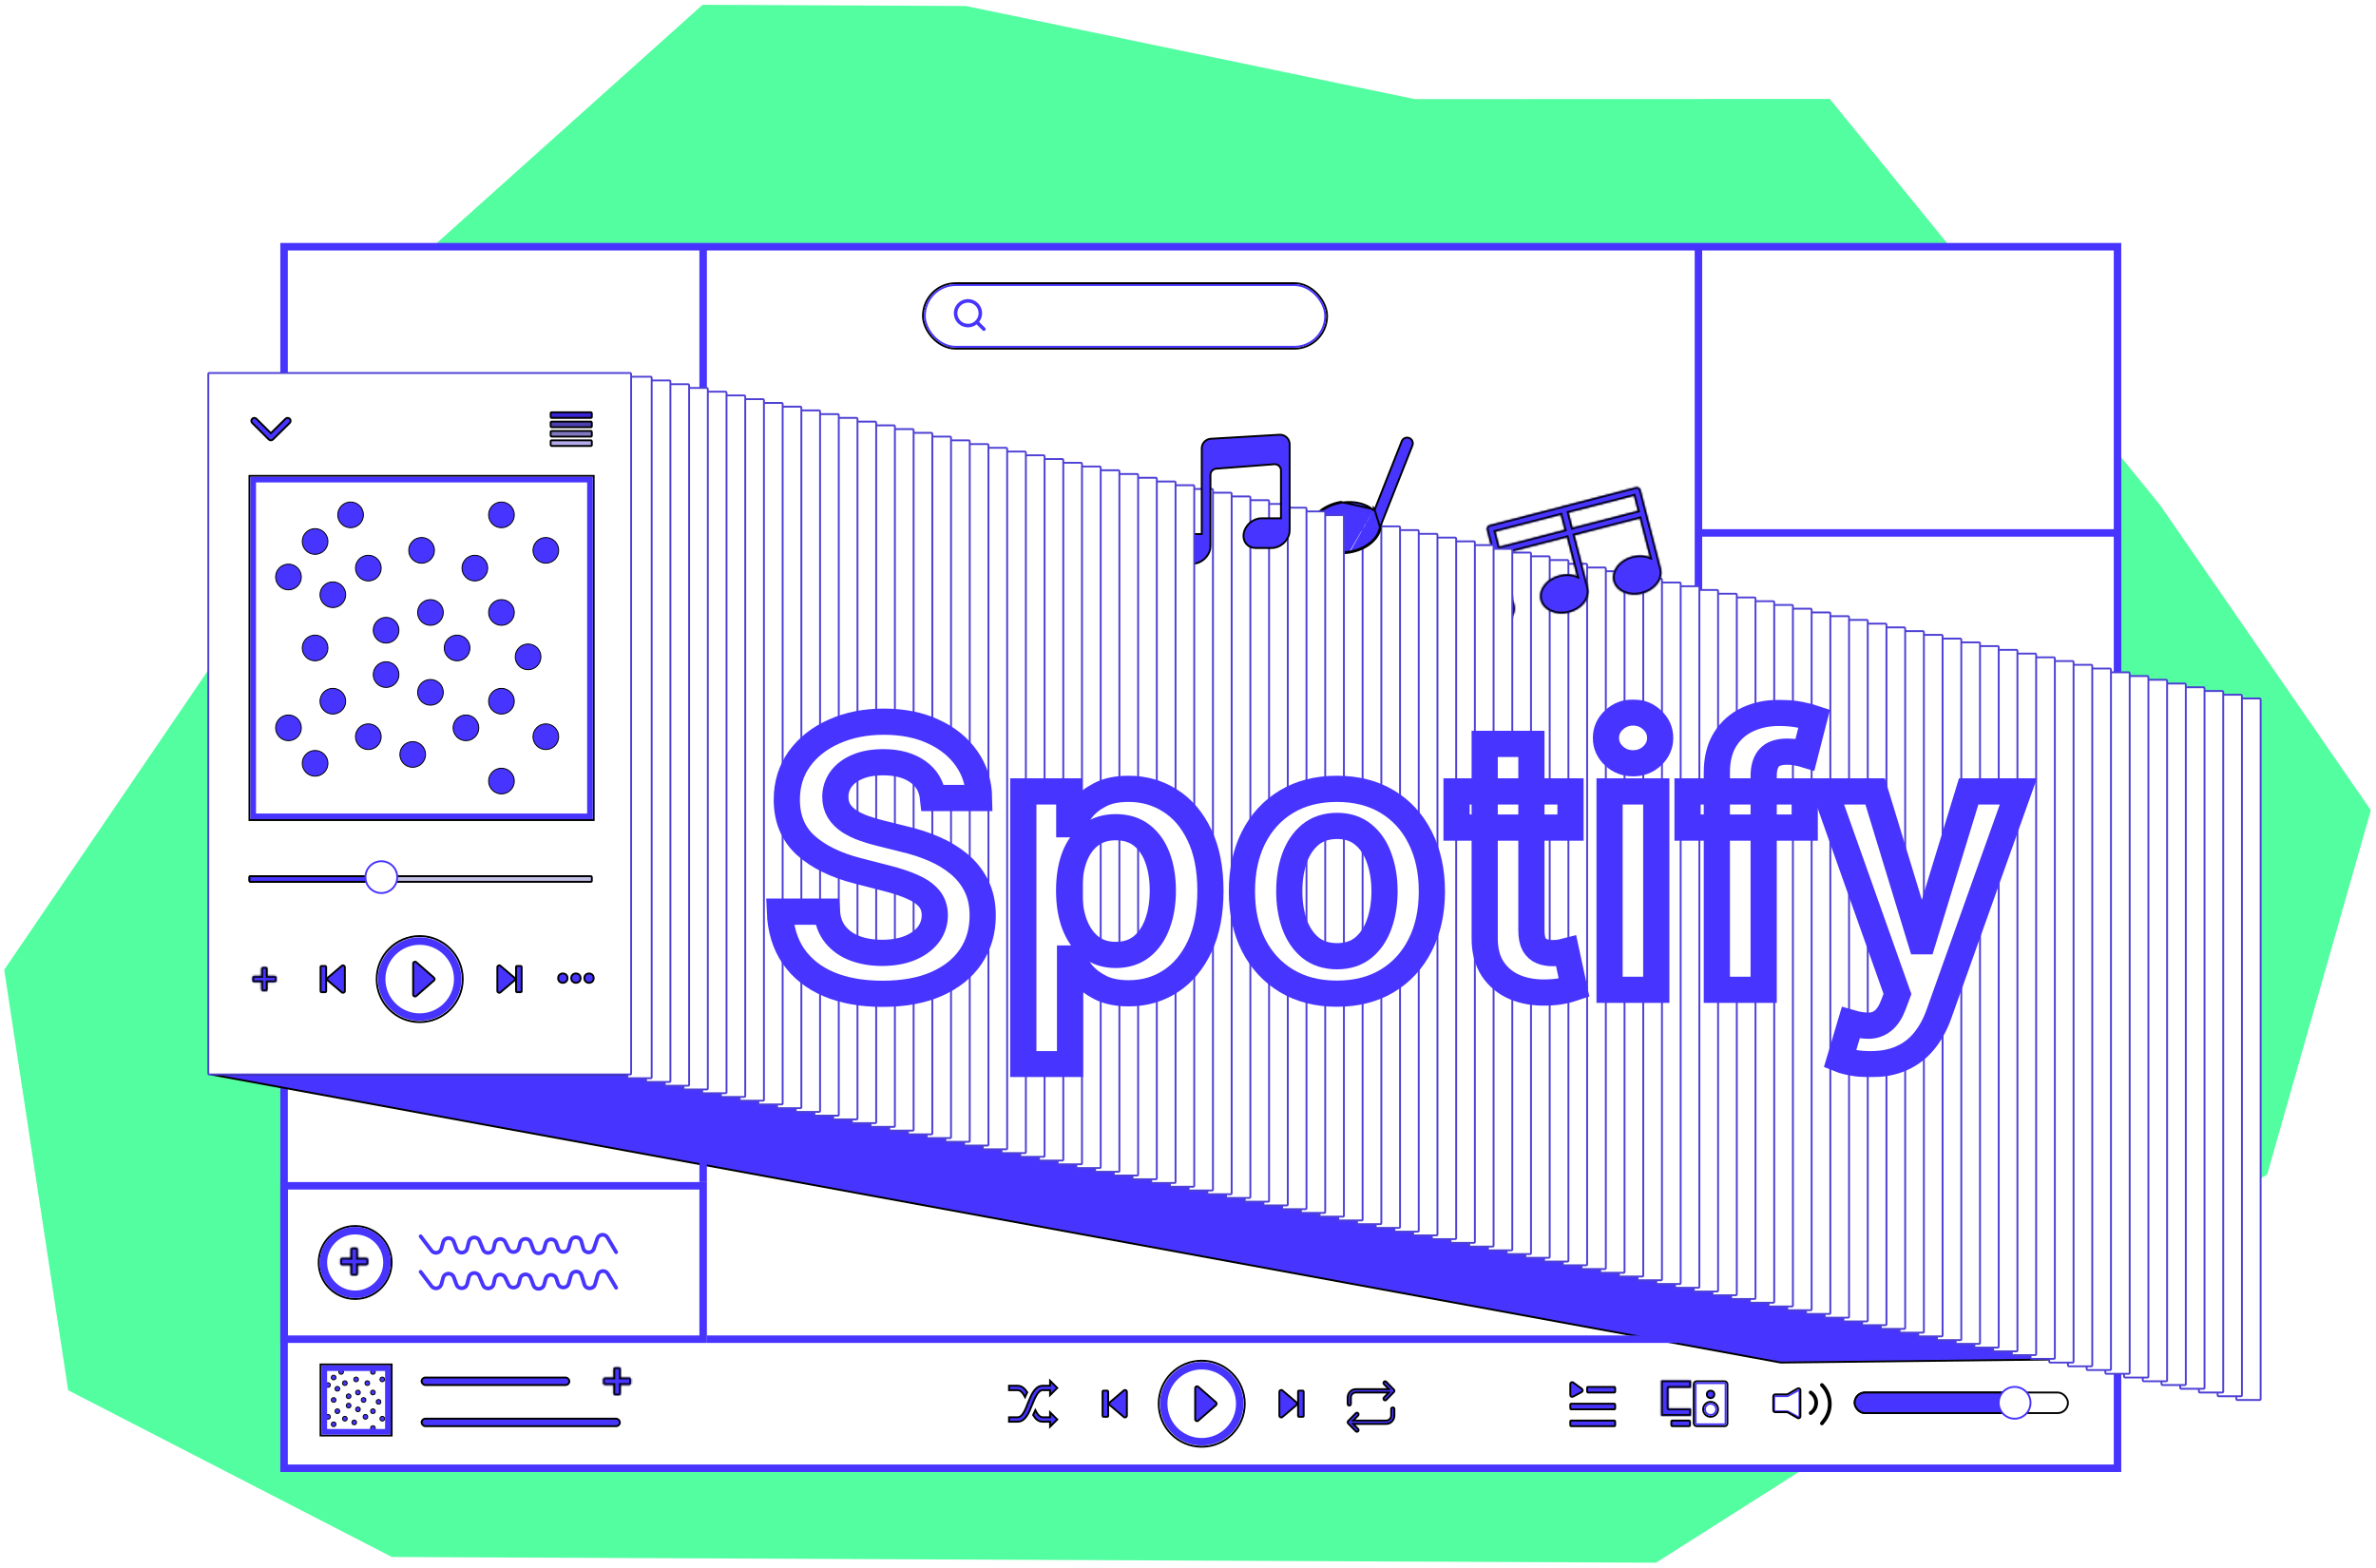 <svg width="1270" height="838" viewBox="0 0 1270 838" fill="none" xmlns="http://www.w3.org/2000/svg">
<path d="M375.536 2.559L195.445 164.015L112.108 357.047L2.249 518.423L36.429 743.189L209.487 832.315L885.188 835.367L1211.86 627.73L1267.24 433.126L1154.55 269.967L978.045 52.892L756.185 52.973L516.305 3.21L375.536 2.559Z" fill="#52FEA0"/>
<path d="M413.876 178.914L413.875 178.915C413.728 179.064 413.553 179.181 413.361 179.262C413.168 179.342 412.962 179.384 412.753 179.384C412.545 179.384 412.338 179.342 412.146 179.262C411.953 179.181 411.778 179.064 411.631 178.915C411.631 178.915 411.631 178.915 411.631 178.915L402.808 169.962L402.808 169.962L402.804 169.959C402.656 169.811 402.538 169.636 402.458 169.442C402.377 169.249 402.336 169.041 402.336 168.832C402.336 168.622 402.377 168.414 402.458 168.221C402.538 168.027 402.656 167.852 402.804 167.704L402.806 167.703L411.63 158.854L411.63 158.854L411.631 158.853C411.778 158.704 411.953 158.586 412.146 158.506C412.338 158.425 412.545 158.384 412.753 158.384C412.962 158.384 413.168 158.425 413.361 158.506C413.553 158.586 413.728 158.704 413.875 158.853L413.876 158.853C414.17 159.15 414.336 159.553 414.336 159.972C414.336 160.392 414.17 160.794 413.876 161.091C413.876 161.091 413.876 161.092 413.876 161.092L406.509 168.479L406.16 168.829L406.507 169.182L413.874 176.674L413.876 176.676C414.17 176.973 414.336 177.375 414.336 177.795C414.336 178.215 414.17 178.617 413.876 178.914Z" fill="#4734FE" stroke="black"/>
<path d="M441.796 158.853L441.797 158.853C441.944 158.704 442.119 158.586 442.311 158.506C442.504 158.425 442.71 158.384 442.919 158.384C443.127 158.384 443.334 158.425 443.526 158.506C443.719 158.586 443.894 158.704 444.041 158.853C444.041 158.853 444.041 158.853 444.041 158.853L452.864 167.805L452.864 167.805L452.868 167.809C453.016 167.956 453.134 168.132 453.214 168.325C453.295 168.519 453.336 168.726 453.336 168.936C453.336 169.146 453.295 169.353 453.214 169.547C453.134 169.74 453.016 169.916 452.868 170.063L452.866 170.065L444.042 178.913L444.042 178.913L444.041 178.915C443.894 179.064 443.719 179.181 443.526 179.262C443.334 179.342 443.127 179.384 442.919 179.384C442.71 179.384 442.504 179.342 442.311 179.262C442.119 179.181 441.944 179.064 441.797 178.915L441.796 178.914C441.502 178.617 441.336 178.215 441.336 177.795C441.336 177.376 441.501 176.974 441.796 176.676C441.796 176.676 441.796 176.676 441.796 176.676L449.162 169.289L449.512 168.938L449.165 168.585L441.798 161.093L441.796 161.092C441.502 160.795 441.336 160.392 441.336 159.972C441.336 159.553 441.502 159.15 441.796 158.853Z" fill="#C9C6F2" stroke="black"/>
<path d="M375.836 715.884H1131.84" stroke="#4734FE" stroke-width="4" stroke-linecap="round"/>
<rect x="151.836" y="131.884" width="980" height="653" fill="white" stroke="#4734FE" stroke-width="4"/>
<circle cx="180.336" cy="742.384" r="1.25" fill="#4734FE" stroke="black" stroke-width="0.5"/>
<circle cx="186.336" cy="746.384" r="1.25" fill="#4734FE" stroke="black" stroke-width="0.5"/>
<circle cx="184.336" cy="739.384" r="1.25" fill="#4734FE" stroke="black" stroke-width="0.5"/>
<circle cx="190.336" cy="737.384" r="1.25" fill="#4734FE" stroke="black" stroke-width="0.5"/>
<circle cx="191.336" cy="744.384" r="1.25" fill="#4734FE" stroke="black" stroke-width="0.5"/>
<circle cx="194.336" cy="748.384" r="1.25" fill="#4734FE" stroke="black" stroke-width="0.5"/>
<circle cx="186.336" cy="751.384" r="1.25" fill="#4734FE" stroke="black" stroke-width="0.5"/>
<circle cx="196.336" cy="739.384" r="1.25" fill="#4734FE" stroke="black" stroke-width="0.5"/>
<circle cx="204.336" cy="737.384" r="1.25" fill="#4734FE" stroke="black" stroke-width="0.5"/>
<circle cx="199.336" cy="733.384" r="1.25" fill="#4734FE" stroke="black" stroke-width="0.5"/>
<circle cx="178.336" cy="736.384" r="1.25" fill="#4734FE" stroke="black" stroke-width="0.5"/>
<circle cx="182.336" cy="733.384" r="1.25" fill="#4734FE" stroke="black" stroke-width="0.5"/>
<circle cx="175.336" cy="740.384" r="1.25" fill="#4734FE" stroke="black" stroke-width="0.5"/>
<circle cx="199.336" cy="744.384" r="1.25" fill="#4734FE" stroke="black" stroke-width="0.5"/>
<circle cx="180.336" cy="754.384" r="1.25" fill="#4734FE" stroke="black" stroke-width="0.5"/>
<circle cx="175.336" cy="757.384" r="1.25" fill="#4734FE" stroke="black" stroke-width="0.5"/>
<circle cx="178.336" cy="748.384" r="1.25" fill="#4734FE" stroke="black" stroke-width="0.5"/>
<circle cx="195.336" cy="757.384" r="1.25" fill="#4734FE" stroke="black" stroke-width="0.5"/>
<circle cx="202.336" cy="749.384" r="1.25" fill="#4734FE" stroke="black" stroke-width="0.5"/>
<circle cx="191.336" cy="753.384" r="1.25" fill="#4734FE" stroke="black" stroke-width="0.5"/>
<circle cx="184.336" cy="758.384" r="1.25" fill="#4734FE" stroke="black" stroke-width="0.5"/>
<circle cx="189.336" cy="760.384" r="1.25" fill="#4734FE" stroke="black" stroke-width="0.5"/>
<circle cx="178.336" cy="761.384" r="1.25" fill="#4734FE" stroke="black" stroke-width="0.5"/>
<circle cx="204.336" cy="758.384" r="1.25" fill="#4734FE" stroke="black" stroke-width="0.5"/>
<circle cx="199.336" cy="754.384" r="1.25" fill="#4734FE" stroke="black" stroke-width="0.5"/>
<circle cx="199.336" cy="763.384" r="1.25" fill="#4734FE" stroke="black" stroke-width="0.5"/>
<rect x="171.336" y="729.384" width="38" height="38" stroke="black"/>
<rect x="173.336" y="731.384" width="34" height="34" stroke="#4734FE" stroke-width="3"/>
<rect x="225.336" y="736.384" width="79" height="4" rx="2" fill="#4734FE" stroke="black"/>
<rect x="225.336" y="758.384" width="106" height="4" rx="2" fill="#4734FE" stroke="black"/>
<mask id="path-36-inside-1_3522_432" fill="white">
<path fill-rule="evenodd" clip-rule="evenodd" d="M328.836 730.884C328.284 730.884 327.836 731.332 327.836 731.884V736.384H323.336C322.784 736.384 322.336 736.832 322.336 737.384V739.384C322.336 739.936 322.784 740.384 323.336 740.384H327.836V744.884C327.836 745.436 328.284 745.884 328.836 745.884H330.836C331.388 745.884 331.836 745.436 331.836 744.884V740.384H336.336C336.888 740.384 337.336 739.936 337.336 739.384V737.384C337.336 736.832 336.888 736.384 336.336 736.384H331.836V731.884C331.836 731.332 331.388 730.884 330.836 730.884H328.836Z"/>
</mask>
<path fill-rule="evenodd" clip-rule="evenodd" d="M328.836 730.884C328.284 730.884 327.836 731.332 327.836 731.884V736.384H323.336C322.784 736.384 322.336 736.832 322.336 737.384V739.384C322.336 739.936 322.784 740.384 323.336 740.384H327.836V744.884C327.836 745.436 328.284 745.884 328.836 745.884H330.836C331.388 745.884 331.836 745.436 331.836 744.884V740.384H336.336C336.888 740.384 337.336 739.936 337.336 739.384V737.384C337.336 736.832 336.888 736.384 336.336 736.384H331.836V731.884C331.836 731.332 331.388 730.884 330.836 730.884H328.836Z" fill="#4734FE"/>
<path d="M327.836 736.384V737.384H328.836V736.384H327.836ZM327.836 740.384H328.836V739.384H327.836V740.384ZM331.836 740.384V739.384H330.836V740.384H331.836ZM331.836 736.384H330.836V737.384H331.836V736.384ZM328.836 731.884V731.884V729.884C327.731 729.884 326.836 730.779 326.836 731.884H328.836ZM328.836 736.384V731.884H326.836V736.384H328.836ZM323.336 737.384H327.836V735.384H323.336V737.384ZM323.336 737.384V735.384C322.231 735.384 321.336 736.279 321.336 737.384H323.336ZM323.336 739.384V737.384H321.336V739.384H323.336ZM323.336 739.384H323.336H321.336C321.336 740.488 322.231 741.384 323.336 741.384V739.384ZM327.836 739.384H323.336V741.384H327.836V739.384ZM328.836 744.884V740.384H326.836V744.884H328.836ZM328.836 744.884H326.836C326.836 745.988 327.731 746.884 328.836 746.884V744.884ZM330.836 744.884H328.836V746.884H330.836V744.884ZM330.836 744.884V746.884C331.941 746.884 332.836 745.988 332.836 744.884H330.836ZM330.836 740.384V744.884H332.836V740.384H330.836ZM336.336 739.384H331.836V741.384H336.336V739.384ZM336.336 739.384V741.384C337.441 741.384 338.336 740.488 338.336 739.384H336.336ZM336.336 737.384V739.384H338.336V737.384H336.336ZM336.336 737.384H338.336C338.336 736.279 337.441 735.384 336.336 735.384V737.384ZM331.836 737.384H336.336V735.384H331.836V737.384ZM330.836 731.884V736.384H332.836V731.884H330.836ZM330.836 731.884H332.836C332.836 730.779 331.941 729.884 330.836 729.884V731.884ZM328.836 731.884H330.836V729.884H328.836V731.884Z" fill="black" mask="url(#path-36-inside-1_3522_432)"/>
<path d="M967.836 744.384L968.297 744.753C971.781 747.54 971.548 752.909 967.836 755.384V755.384" stroke="black" stroke-width="2" stroke-linecap="round"/>
<path d="M973.836 740.384V740.384C978.974 745.521 979.47 753.685 974.992 759.407L973.836 760.884" stroke="black" stroke-width="2" stroke-linecap="round"/>
<path d="M948.336 753.955V746.812C948.336 746.536 948.56 746.312 948.836 746.312H955.432C955.516 746.312 955.599 746.291 955.672 746.251L961.096 743.288C961.429 743.106 961.836 743.347 961.836 743.727V757.041C961.836 757.421 961.429 757.662 961.096 757.48L955.672 754.516C955.599 754.476 955.516 754.455 955.432 754.455H948.836C948.56 754.455 948.336 754.231 948.336 753.955Z" stroke="#4734FE"/>
<path d="M947.836 753.884V746.384C947.836 745.832 948.284 745.384 948.836 745.384H955.07C955.244 745.384 955.415 745.338 955.567 745.252L960.84 742.239C961.506 741.858 962.336 742.339 962.336 743.107V757.161C962.336 757.928 961.506 758.41 960.84 758.029L955.567 755.016C955.415 754.929 955.244 754.884 955.07 754.884H948.836C948.284 754.884 947.836 754.436 947.836 753.884Z" stroke="black"/>
<path d="M839.336 745.717V739.857C839.336 739.038 840.267 738.566 840.927 739.051L845.554 742.443C846.148 742.879 846.083 743.786 845.433 744.132L840.807 746.599C840.14 746.955 839.336 746.472 839.336 745.717Z" fill="#4734FE" stroke="black"/>
<rect x="839.336" y="759.384" width="24" height="3" rx="0.5" fill="#4734FE" stroke="black"/>
<rect x="839.336" y="750.384" width="24" height="3" rx="0.5" fill="#4734FE" stroke="black"/>
<rect x="848.336" y="741.384" width="15" height="3" rx="0.5" fill="#4734FE" stroke="black"/>
<mask id="path-46-inside-2_3522_432" fill="white">
<path fill-rule="evenodd" clip-rule="evenodd" d="M887.836 738.084C887.836 737.973 887.925 737.884 888.036 737.884H903.636C903.746 737.884 903.836 737.973 903.836 738.084V741.684C903.836 741.794 903.746 741.884 903.636 741.884H892.036C891.925 741.884 891.836 741.973 891.836 742.084V752.684C891.836 752.794 891.925 752.884 892.036 752.884H903.636C903.746 752.884 903.836 752.973 903.836 753.084V756.684C903.836 756.794 903.746 756.884 903.636 756.884H888.036C887.925 756.884 887.836 756.794 887.836 756.684V754.884V752.884V741.884V738.884V738.084Z"/>
</mask>
<path fill-rule="evenodd" clip-rule="evenodd" d="M887.836 738.084C887.836 737.973 887.925 737.884 888.036 737.884H903.636C903.746 737.884 903.836 737.973 903.836 738.084V741.684C903.836 741.794 903.746 741.884 903.636 741.884H892.036C891.925 741.884 891.836 741.973 891.836 742.084V752.684C891.836 752.794 891.925 752.884 892.036 752.884H903.636C903.746 752.884 903.836 752.973 903.836 753.084V756.684C903.836 756.794 903.746 756.884 903.636 756.884H888.036C887.925 756.884 887.836 756.794 887.836 756.684V754.884V752.884V741.884V738.884V738.084Z" fill="#4734FE"/>
<path d="M903.636 736.884H888.036V738.884H903.636V736.884ZM904.836 741.684V738.084H902.836V741.684H904.836ZM892.036 742.884H903.636V740.884H892.036V742.884ZM890.836 742.084V752.684H892.836V742.084H890.836ZM903.636 751.884H892.036V753.884H903.636V751.884ZM904.836 756.684V753.084H902.836V756.684H904.836ZM888.036 757.884H903.636V755.884H888.036V757.884ZM886.836 754.884V756.684H888.836V754.884H886.836ZM888.836 754.884V752.884H886.836V754.884H888.836ZM888.836 752.884V741.884H886.836V752.884H888.836ZM888.836 741.884V738.884H886.836V741.884H888.836ZM886.836 738.084V738.884H888.836V738.084H886.836ZM888.036 755.884C888.478 755.884 888.836 756.242 888.836 756.684H886.836C886.836 757.347 887.373 757.884 888.036 757.884V755.884ZM902.836 756.684C902.836 756.242 903.194 755.884 903.636 755.884V757.884C904.299 757.884 904.836 757.347 904.836 756.684H902.836ZM903.636 753.884C903.194 753.884 902.836 753.526 902.836 753.084H904.836C904.836 752.421 904.299 751.884 903.636 751.884V753.884ZM890.836 752.684C890.836 753.347 891.373 753.884 892.036 753.884V751.884C892.478 751.884 892.836 752.242 892.836 752.684H890.836ZM892.036 740.884C891.373 740.884 890.836 741.421 890.836 742.084H892.836C892.836 742.526 892.478 742.884 892.036 742.884V740.884ZM902.836 741.684C902.836 741.242 903.194 740.884 903.636 740.884V742.884C904.299 742.884 904.836 742.347 904.836 741.684H902.836ZM888.036 736.884C887.373 736.884 886.836 737.421 886.836 738.084H888.836C888.836 738.526 888.478 738.884 888.036 738.884V736.884ZM903.636 738.884C903.194 738.884 902.836 738.526 902.836 738.084H904.836C904.836 737.421 904.299 736.884 903.636 736.884V738.884Z" fill="black" mask="url(#path-46-inside-2_3522_432)"/>
<rect x="893.336" y="759.384" width="10" height="3" rx="0.5" fill="#4734FE" stroke="black"/>
<rect x="905.336" y="738.384" width="18" height="24" rx="1.5" stroke="black"/>
<rect x="906.336" y="739.384" width="16" height="22" rx="0.5" stroke="#4734FE"/>
<circle cx="914.336" cy="753.384" r="4" stroke="black"/>
<circle cx="914.336" cy="753.384" r="3" stroke="#4734FE"/>
<circle cx="914.336" cy="745.384" r="2" fill="#4734FE" stroke="black"/>
<rect x="991.336" y="744.384" width="114" height="11" rx="5.5" stroke="black"/>
<rect x="991.336" y="744.384" width="88" height="11" rx="5.5" fill="#4734FE" stroke="black"/>
<circle cx="1076.84" cy="749.884" r="8.5" fill="white" stroke="#4734FE"/>
<rect x="151.836" y="633.884" width="224" height="82" stroke="#4734FE" stroke-width="4"/>
<path d="M112.836 574.384H335.836L1172.84 725.884L951.836 728.384L112.836 574.384Z" fill="#4734FE" stroke="black" stroke-linecap="round"/>
<path d="M224.836 679.884L230.644 687.525C232.151 689.508 235.278 688.897 235.928 686.493L236.862 683.039C237.626 680.211 241.576 680.043 242.577 682.797L243.985 686.668C244.996 689.449 248.997 689.241 249.714 686.37L250.615 682.766C251.318 679.954 255.205 679.675 256.302 682.358L258.16 686.898C259.277 689.629 263.252 689.276 263.87 686.391L264.45 683.684C265.054 680.865 268.899 680.438 270.107 683.055L271.734 686.58C272.924 689.159 276.7 688.793 277.373 686.034L277.988 683.51C278.691 680.626 282.708 680.406 283.722 683.196L285.108 687.006C286.108 689.757 290.051 689.594 290.821 686.77L291.663 683.685C292.45 680.8 296.51 680.715 297.416 683.564L298.246 686.172C299.153 689.023 303.218 688.935 304 686.046L305.117 681.924C305.903 679.02 310 678.953 310.881 681.831L312.334 686.578C313.212 689.444 317.287 689.394 318.092 686.506L319.447 681.651C320.157 679.107 323.571 678.656 324.918 680.928L329.336 688.384" stroke="#4734FE" stroke-width="2" stroke-linecap="round"/>
<path d="M224.836 660.884L230.644 668.525C232.151 670.508 235.278 669.897 235.928 667.493L236.862 664.039C237.626 661.211 241.576 661.043 242.577 663.797L243.985 667.668C244.996 670.449 248.997 670.241 249.714 667.37L250.615 663.766C251.318 660.954 255.205 660.675 256.302 663.358L258.16 667.898C259.277 670.629 263.252 670.276 263.87 667.391L264.45 664.684C265.054 661.865 268.899 661.438 270.107 664.055L271.734 667.58C272.924 670.159 276.7 669.793 277.373 667.034L277.988 664.51C278.691 661.626 282.708 661.406 283.722 664.196L285.108 668.006C286.108 670.757 290.051 670.594 290.821 667.77L291.663 664.685C292.45 661.8 296.51 661.715 297.416 664.564L298.246 667.172C299.153 670.023 303.218 669.935 304 667.046L304.94 663.576C305.74 660.621 309.931 660.621 310.732 663.576L311.737 667.29C312.514 670.157 316.54 670.272 317.479 667.454L319.258 662.117C320.071 659.678 323.375 659.324 324.685 661.536L329.336 669.384" stroke="#4734FE" stroke-width="2" stroke-linecap="round"/>
<circle cx="189.836" cy="674.884" r="19.5" stroke="black"/>
<circle cx="189.836" cy="674.884" r="17" stroke="#4734FE" stroke-width="4"/>
<mask id="path-63-inside-3_3522_432" fill="white">
<path fill-rule="evenodd" clip-rule="evenodd" d="M188.336 666.884C187.784 666.884 187.336 667.332 187.336 667.884V672.384H182.836C182.284 672.384 181.836 672.832 181.836 673.384V675.384C181.836 675.936 182.284 676.384 182.836 676.384H187.336V680.884C187.336 681.436 187.784 681.884 188.336 681.884H190.336C190.888 681.884 191.336 681.436 191.336 680.884V676.384H195.836C196.388 676.384 196.836 675.936 196.836 675.384V673.384C196.836 672.832 196.388 672.384 195.836 672.384H191.336V667.884C191.336 667.332 190.888 666.884 190.336 666.884H188.336Z"/>
</mask>
<path fill-rule="evenodd" clip-rule="evenodd" d="M188.336 666.884C187.784 666.884 187.336 667.332 187.336 667.884V672.384H182.836C182.284 672.384 181.836 672.832 181.836 673.384V675.384C181.836 675.936 182.284 676.384 182.836 676.384H187.336V680.884C187.336 681.436 187.784 681.884 188.336 681.884H190.336C190.888 681.884 191.336 681.436 191.336 680.884V676.384H195.836C196.388 676.384 196.836 675.936 196.836 675.384V673.384C196.836 672.832 196.388 672.384 195.836 672.384H191.336V667.884C191.336 667.332 190.888 666.884 190.336 666.884H188.336Z" fill="#4734FE"/>
<path d="M187.336 672.384V673.384H188.336V672.384H187.336ZM187.336 676.384H188.336V675.384H187.336V676.384ZM191.336 676.384V675.384H190.336V676.384H191.336ZM191.336 672.384H190.336V673.384H191.336V672.384ZM188.336 667.884V667.884V665.884C187.231 665.884 186.336 666.779 186.336 667.884H188.336ZM188.336 672.384V667.884H186.336V672.384H188.336ZM182.836 673.384H187.336V671.384H182.836V673.384ZM182.836 673.384V671.384C181.731 671.384 180.836 672.279 180.836 673.384H182.836ZM182.836 675.384V673.384H180.836V675.384H182.836ZM182.836 675.384H182.836H180.836C180.836 676.488 181.731 677.384 182.836 677.384V675.384ZM187.336 675.384H182.836V677.384H187.336V675.384ZM188.336 680.884V676.384H186.336V680.884H188.336ZM188.336 680.884H186.336C186.336 681.988 187.231 682.884 188.336 682.884V680.884ZM190.336 680.884H188.336V682.884H190.336V680.884ZM190.336 680.884V682.884C191.441 682.884 192.336 681.988 192.336 680.884H190.336ZM190.336 676.384V680.884H192.336V676.384H190.336ZM195.836 675.384H191.336V677.384H195.836V675.384ZM195.836 675.384V677.384C196.941 677.384 197.836 676.488 197.836 675.384H195.836ZM195.836 673.384V675.384H197.836V673.384H195.836ZM195.836 673.384H197.836C197.836 672.279 196.941 671.384 195.836 671.384V673.384ZM191.336 673.384H195.836V671.384H191.336V673.384ZM190.336 667.884V672.384H192.336V667.884H190.336ZM190.336 667.884H192.336C192.336 666.779 191.441 665.884 190.336 665.884V667.884ZM188.336 667.884H190.336V665.884H188.336V667.884Z" fill="black" mask="url(#path-63-inside-3_3522_432)"/>
<rect x="373.836" y="130.884" width="4" height="501" fill="#4734FE"/>
<rect x="905.836" y="130.884" width="4" height="501" fill="#4734FE"/>
<rect x="908.836" y="286.884" width="4" height="223" transform="rotate(-90 908.836 286.884)" fill="#4734FE"/>
<rect x="377.836" y="717.884" width="4" height="761" transform="rotate(-90 377.836 717.884)" fill="#4734FE"/>
<rect x="1195.34" y="373.384" width="13" height="375" rx="0.5" fill="white" stroke="#4D40D5"/>
<rect x="1185.34" y="371.384" width="13" height="375" rx="0.5" fill="white" stroke="#4D40D5"/>
<rect x="1175.34" y="369.384" width="13" height="375" rx="0.5" fill="white" stroke="#4D40D5"/>
<rect x="1165.34" y="367.384" width="13" height="375" rx="0.5" fill="white" stroke="#4D40D5"/>
<rect x="1155.34" y="365.384" width="13" height="375" rx="0.5" fill="white" stroke="#4D40D5"/>
<rect x="1145.34" y="363.384" width="13" height="375" rx="0.5" fill="white" stroke="#4D40D5"/>
<rect x="1135.34" y="361.384" width="13" height="375" rx="0.5" fill="white" stroke="#4D40D5"/>
<rect x="1125.34" y="359.384" width="13" height="375" rx="0.5" fill="white" stroke="#4D40D5"/>
<rect x="1115.34" y="357.384" width="13" height="375" rx="0.5" fill="white" stroke="#4D40D5"/>
<rect x="1105.34" y="355.384" width="13" height="375" rx="0.5" fill="white" stroke="#4D40D5"/>
<rect x="1095.34" y="353.384" width="13" height="375" rx="0.5" fill="white" stroke="#4D40D5"/>
<rect x="1085.34" y="351.384" width="13" height="375" rx="0.5" fill="white" stroke="#4D40D5"/>
<rect x="1075.34" y="349.384" width="13" height="375" rx="0.5" fill="white" stroke="#4D40D5"/>
<rect x="1065.34" y="347.384" width="13" height="375" rx="0.5" fill="white" stroke="#4D40D5"/>
<rect x="1055.34" y="345.384" width="13" height="375" rx="0.5" fill="white" stroke="#4D40D5"/>
<rect x="1045.34" y="343.384" width="13" height="375" rx="0.5" fill="white" stroke="#4D40D5"/>
<rect x="1035.34" y="341.384" width="13" height="375" rx="0.5" fill="white" stroke="#4D40D5"/>
<rect x="1025.34" y="339.384" width="13" height="375" rx="0.5" fill="white" stroke="#4D40D5"/>
<rect x="1015.34" y="337.384" width="13" height="375" rx="0.5" fill="white" stroke="#4D40D5"/>
<rect x="1005.34" y="335.384" width="13" height="375" rx="0.5" fill="white" stroke="#4D40D5"/>
<rect x="995.336" y="333.384" width="13" height="375" rx="0.5" fill="white" stroke="#4D40D5"/>
<rect x="985.336" y="331.384" width="13" height="375" rx="0.5" fill="white" stroke="#4D40D5"/>
<rect x="975.336" y="329.384" width="13" height="375" rx="0.5" fill="white" stroke="#4D40D5"/>
<rect x="965.336" y="327.384" width="13" height="375" rx="0.5" fill="white" stroke="#4D40D5"/>
<rect x="955.336" y="325.384" width="13" height="375" rx="0.5" fill="white" stroke="#4D40D5"/>
<rect x="945.336" y="323.384" width="13" height="375" rx="0.5" fill="white" stroke="#4D40D5"/>
<rect x="935.336" y="321.384" width="13" height="375" rx="0.5" fill="white" stroke="#4D40D5"/>
<rect x="925.336" y="319.384" width="13" height="375" rx="0.5" fill="white" stroke="#4D40D5"/>
<rect x="915.336" y="317.384" width="13" height="375" rx="0.5" fill="white" stroke="#4D40D5"/>
<rect x="905.336" y="315.384" width="13" height="375" rx="0.5" fill="white" stroke="#4D40D5"/>
<rect x="895.336" y="313.384" width="13" height="375" rx="0.5" fill="white" stroke="#4D40D5"/>
<rect x="885.336" y="311.384" width="13" height="375" rx="0.5" fill="white" stroke="#4D40D5"/>
<rect x="875.336" y="309.384" width="13" height="375" rx="0.5" fill="white" stroke="#4D40D5"/>
<rect x="865.336" y="307.384" width="13" height="375" rx="0.5" fill="white" stroke="#4D40D5"/>
<rect x="855.336" y="305.384" width="13" height="375" rx="0.5" fill="white" stroke="#4D40D5"/>
<rect x="845.336" y="303.384" width="13" height="375" rx="0.5" fill="white" stroke="#4D40D5"/>
<rect x="835.336" y="301.384" width="13" height="375" rx="0.5" fill="white" stroke="#4D40D5"/>
<rect x="825.336" y="299.384" width="13" height="375" rx="0.5" fill="white" stroke="#4D40D5"/>
<rect x="815.336" y="297.384" width="13" height="375" rx="0.5" fill="white" stroke="#4D40D5"/>
<rect x="805.336" y="295.384" width="13" height="375" rx="0.5" fill="white" stroke="#4D40D5"/>
<mask id="path-109-inside-4_3522_432" fill="white">
<path fill-rule="evenodd" clip-rule="evenodd" d="M835.194 270.527L874.359 260.422C875.512 260.125 876.657 260.821 876.981 261.962L880.099 274.049C880.11 274.09 880.116 274.139 880.121 274.189C880.126 274.238 880.132 274.288 880.143 274.329C880.191 274.404 880.219 274.513 880.241 274.595L887.846 304.073C889.264 309.569 884.713 315.526 877.687 317.339C870.661 319.152 863.795 316.141 862.377 310.644C860.959 305.148 865.51 299.191 872.536 297.378C875.857 296.521 879.11 296.761 881.804 297.786L876.484 277.169L841.656 286.155L848.888 314.183C850.306 319.679 845.754 325.637 838.728 327.45C831.702 329.262 824.836 326.251 823.418 320.755C822 315.258 826.552 309.301 833.578 307.488C836.899 306.631 840.151 306.871 842.846 307.897L837.526 287.279L802.505 296.315L809.455 323.249C810.873 328.745 806.321 334.703 799.295 336.516C792.269 338.329 785.404 335.317 783.985 329.821C782.567 324.325 787.119 318.367 794.145 316.554C797.466 315.697 800.718 315.937 803.413 316.963L797.825 295.306L797.705 294.841L794.706 283.22C794.417 282.099 795.083 280.935 796.236 280.638L815.365 275.702L821.074 274.229L834.769 270.695C834.899 270.633 835.057 270.563 835.194 270.527ZM788.13 328.751C788.948 331.923 793.564 333.591 798.23 332.387C802.896 331.183 806.129 327.49 805.311 324.319C804.492 321.147 799.876 319.479 795.21 320.683C790.545 321.887 787.311 325.58 788.13 328.751ZM801.44 292.186L836.268 283.2L834.215 275.242L822.139 278.358L816.431 279.831L799.387 284.229L801.44 292.186ZM840.563 282.033L875.392 273.047L873.338 265.089L838.51 274.076L840.563 282.033Z"/>
</mask>
<path fill-rule="evenodd" clip-rule="evenodd" d="M835.194 270.527L874.359 260.422C875.512 260.125 876.657 260.821 876.981 261.962L880.099 274.049C880.11 274.09 880.116 274.139 880.121 274.189C880.126 274.238 880.132 274.288 880.143 274.329C880.191 274.404 880.219 274.513 880.241 274.595L887.846 304.073C889.264 309.569 884.713 315.526 877.687 317.339C870.661 319.152 863.795 316.141 862.377 310.644C860.959 305.148 865.51 299.191 872.536 297.378C875.857 296.521 879.11 296.761 881.804 297.786L876.484 277.169L841.656 286.155L848.888 314.183C850.306 319.679 845.754 325.637 838.728 327.45C831.702 329.262 824.836 326.251 823.418 320.755C822 315.258 826.552 309.301 833.578 307.488C836.899 306.631 840.151 306.871 842.846 307.897L837.526 287.279L802.505 296.315L809.455 323.249C810.873 328.745 806.321 334.703 799.295 336.516C792.269 338.329 785.404 335.317 783.985 329.821C782.567 324.325 787.119 318.367 794.145 316.554C797.466 315.697 800.718 315.937 803.413 316.963L797.825 295.306L797.705 294.841L794.706 283.22C794.417 282.099 795.083 280.935 796.236 280.638L815.365 275.702L821.074 274.229L834.769 270.695C834.899 270.633 835.057 270.563 835.194 270.527ZM788.13 328.751C788.948 331.923 793.564 333.591 798.23 332.387C802.896 331.183 806.129 327.49 805.311 324.319C804.492 321.147 799.876 319.479 795.21 320.683C790.545 321.887 787.311 325.58 788.13 328.751ZM801.44 292.186L836.268 283.2L834.215 275.242L822.139 278.358L816.431 279.831L799.387 284.229L801.44 292.186ZM840.563 282.033L875.392 273.047L873.338 265.089L838.51 274.076L840.563 282.033Z" fill="#4834FF"/>
<path d="M874.359 260.422L874.109 259.454L874.109 259.454L874.359 260.422ZM835.194 270.527L834.944 269.559L834.944 269.559L835.194 270.527ZM876.981 261.962L877.949 261.712L877.946 261.701L877.943 261.689L876.981 261.962ZM880.099 274.049L879.131 274.298L879.131 274.298L880.099 274.049ZM880.121 274.189L881.115 274.079L881.115 274.079L880.121 274.189ZM880.143 274.329L879.174 274.579L879.215 274.737L879.304 274.873L880.143 274.329ZM880.241 274.595L879.272 274.845V274.845L880.241 274.595ZM887.846 304.073L886.878 304.323L887.846 304.073ZM862.377 310.644L861.409 310.894L862.377 310.644ZM872.536 297.378L872.786 298.346L872.536 297.378ZM881.804 297.786L881.448 298.721L883.255 299.409L882.772 297.537L881.804 297.786ZM876.484 277.169L877.453 276.919L877.203 275.951L876.234 276.2L876.484 277.169ZM841.656 286.155L841.406 285.187L840.438 285.437L840.688 286.405L841.656 286.155ZM848.888 314.183L849.856 313.933L848.888 314.183ZM838.728 327.45L838.978 328.418L838.728 327.45ZM823.418 320.755L824.387 320.505L823.418 320.755ZM833.578 307.488L833.328 306.52L833.578 307.488ZM842.846 307.897L842.49 308.831L844.297 309.519L843.814 307.647L842.846 307.897ZM837.526 287.279L838.494 287.029L838.244 286.061L837.276 286.311L837.526 287.279ZM802.505 296.315L802.255 295.347L801.287 295.596L801.537 296.565L802.505 296.315ZM809.455 323.249L808.487 323.499L809.455 323.249ZM799.295 336.516L799.545 337.484H799.545L799.295 336.516ZM783.985 329.821L784.954 329.571H784.954L783.985 329.821ZM794.145 316.554L793.895 315.586L794.145 316.554ZM803.413 316.963L803.057 317.897L804.864 318.585L804.381 316.713L803.413 316.963ZM797.825 295.306L796.857 295.556L797.825 295.306ZM797.705 294.841L798.673 294.591L797.705 294.841ZM794.706 283.22L795.675 282.97L794.706 283.22ZM796.236 280.638L795.986 279.669H795.986L796.236 280.638ZM815.365 275.702L815.615 276.67H815.615L815.365 275.702ZM821.074 274.229L820.824 273.261L821.074 274.229ZM834.769 270.695L835.019 271.664L835.114 271.639L835.203 271.596L834.769 270.695ZM798.23 332.387L798.48 333.355H798.48L798.23 332.387ZM788.13 328.751L789.098 328.502L788.13 328.751ZM805.311 324.319L804.342 324.568L805.311 324.319ZM795.21 320.683L794.96 319.715H794.96L795.21 320.683ZM836.268 283.2L836.518 284.168L837.486 283.918L837.237 282.95L836.268 283.2ZM801.44 292.186L800.472 292.436L800.722 293.404L801.69 293.154L801.44 292.186ZM834.215 275.242L835.183 274.992L834.934 274.024L833.965 274.274L834.215 275.242ZM822.139 278.358L822.389 279.326L822.139 278.358ZM816.431 279.831L816.181 278.863L816.431 279.831ZM799.387 284.229L799.137 283.26L798.169 283.51L798.419 284.478L799.387 284.229ZM875.392 273.047L875.641 274.015L876.61 273.765L876.36 272.797L875.392 273.047ZM840.563 282.033L839.595 282.283L839.845 283.251L840.813 283.001L840.563 282.033ZM873.338 265.089L874.307 264.84L874.057 263.871L873.089 264.121L873.338 265.089ZM838.51 274.076L838.26 273.108L837.292 273.357L837.542 274.326L838.51 274.076ZM874.109 259.454L834.944 269.559L835.444 271.496L874.609 261.391L874.109 259.454ZM877.943 261.689C877.479 260.052 875.814 259.014 874.109 259.454L874.609 261.391C875.209 261.236 875.836 261.59 876.019 262.235L877.943 261.689ZM881.068 273.799L877.949 261.712L876.013 262.212L879.131 274.298L881.068 273.799ZM881.115 274.079C881.112 274.05 881.1 273.923 881.068 273.799L879.131 274.298C879.127 274.282 879.125 274.27 879.123 274.264C879.122 274.258 879.122 274.255 879.122 274.256C879.122 274.258 879.123 274.262 879.124 274.269C879.125 274.277 879.126 274.286 879.127 274.299L881.115 274.079ZM881.111 274.079C881.115 274.095 881.117 274.107 881.119 274.113C881.12 274.12 881.12 274.123 881.12 274.121C881.12 274.12 881.119 274.116 881.118 274.108C881.117 274.101 881.116 274.092 881.115 274.079L879.127 274.299C879.13 274.328 879.142 274.455 879.174 274.579L881.111 274.079ZM881.209 274.346C881.199 274.309 881.137 274.024 880.982 273.785L879.304 274.873C879.292 274.855 879.283 274.839 879.276 274.826C879.27 274.814 879.265 274.804 879.262 274.797C879.256 274.783 879.253 274.776 879.254 274.778C879.254 274.78 879.256 274.785 879.26 274.798C879.263 274.81 879.267 274.824 879.272 274.845L881.209 274.346ZM888.815 303.823L881.209 274.346L879.272 274.845L886.878 304.323L888.815 303.823ZM877.937 318.308C885.265 316.417 890.424 310.06 888.815 303.823L886.878 304.323C888.105 309.078 884.16 314.636 877.437 316.371L877.937 318.308ZM861.409 310.894C863.018 317.131 870.608 320.198 877.937 318.308L877.437 316.371C870.713 318.106 864.572 315.15 863.345 310.395L861.409 310.894ZM872.286 296.41C864.958 298.3 859.799 304.657 861.409 310.894L863.345 310.395C862.118 305.639 866.063 300.081 872.786 298.346L872.286 296.41ZM882.16 296.852C879.267 295.751 875.803 295.502 872.286 296.41L872.786 298.346C875.912 297.54 878.953 297.771 881.448 298.721L882.16 296.852ZM875.516 277.418L880.836 298.036L882.772 297.537L877.453 276.919L875.516 277.418ZM841.906 287.123L876.734 278.137L876.234 276.2L841.406 285.187L841.906 287.123ZM849.856 313.933L842.624 285.905L840.688 286.405L847.919 314.433L849.856 313.933ZM838.978 328.418C846.307 326.527 851.465 320.17 849.856 313.933L847.919 314.433C849.146 319.188 845.202 324.747 838.478 326.481L838.978 328.418ZM822.45 321.005C824.059 327.241 831.65 330.309 838.978 328.418L838.478 326.481C831.755 328.216 825.614 325.26 824.387 320.505L822.45 321.005ZM833.328 306.52C825.999 308.411 820.841 314.768 822.45 321.005L824.387 320.505C823.16 315.749 827.104 310.191 833.828 308.456L833.328 306.52ZM843.201 306.962C840.309 305.861 836.844 305.613 833.328 306.52L833.828 308.456C836.953 307.65 839.994 307.881 842.49 308.831L843.201 306.962ZM836.558 287.529L841.877 308.147L843.814 307.647L838.494 287.029L836.558 287.529ZM802.755 297.283L837.776 288.247L837.276 286.311L802.255 295.347L802.755 297.283ZM810.423 322.999L803.474 296.065L801.537 296.565L808.487 323.499L810.423 322.999ZM799.545 337.484C806.874 335.593 812.032 329.236 810.423 322.999L808.487 323.499C809.714 328.255 805.769 333.813 799.046 335.547L799.545 337.484ZM783.017 330.071C784.626 336.308 792.217 339.375 799.545 337.484L799.046 335.547C792.322 337.282 786.181 334.327 784.954 329.571L783.017 330.071ZM793.895 315.586C786.567 317.477 781.408 323.834 783.017 330.071L784.954 329.571C783.727 324.815 787.671 319.257 794.395 317.523L793.895 315.586ZM803.768 316.028C800.876 314.927 797.411 314.679 793.895 315.586L794.395 317.523C797.52 316.716 800.561 316.947 803.057 317.897L803.768 316.028ZM796.857 295.556L802.444 317.213L804.381 316.713L798.793 295.056L796.857 295.556ZM796.737 295.091L796.857 295.556L798.793 295.056L798.673 294.591L796.737 295.091ZM793.738 283.47L796.737 295.091L798.673 294.591L795.675 282.97L793.738 283.47ZM795.986 279.669C794.293 280.106 793.312 281.819 793.738 283.47L795.675 282.97C795.522 282.378 795.873 281.764 796.485 281.606L795.986 279.669ZM815.115 274.734L795.986 279.669L796.485 281.606L815.615 276.67L815.115 274.734ZM820.824 273.261L815.115 274.734L815.615 276.67L821.324 275.197L820.824 273.261ZM834.519 269.727L820.824 273.261L821.324 275.197L835.019 271.664L834.519 269.727ZM834.944 269.559C834.705 269.621 834.472 269.729 834.335 269.795L835.203 271.596C835.327 271.537 835.409 271.505 835.444 271.496L834.944 269.559ZM797.98 331.418C795.823 331.975 793.709 331.858 792.076 331.269C790.43 330.676 789.398 329.663 789.098 328.502L787.161 329.001C787.68 331.012 789.365 332.418 791.398 333.151C793.444 333.888 795.971 334.002 798.48 333.355L797.98 331.418ZM804.342 324.568C804.642 325.729 804.229 327.116 803.075 328.431C801.93 329.736 800.137 330.862 797.98 331.418L798.48 333.355C800.989 332.708 803.145 331.385 804.579 329.75C806.003 328.126 806.798 326.08 806.279 324.069L804.342 324.568ZM795.46 321.652C797.617 321.095 799.731 321.212 801.364 321.801C803.011 322.394 804.043 323.407 804.342 324.568L806.279 324.069C805.76 322.058 804.075 320.652 802.042 319.919C799.996 319.182 797.469 319.068 794.96 319.715L795.46 321.652ZM789.098 328.502C788.798 327.341 789.211 325.954 790.365 324.639C791.51 323.334 793.303 322.208 795.46 321.652L794.96 319.715C792.452 320.362 790.295 321.685 788.862 323.32C787.437 324.944 786.643 326.99 787.161 329.001L789.098 328.502ZM836.018 282.231L801.19 291.218L801.69 293.154L836.518 284.168L836.018 282.231ZM833.247 275.492L835.3 283.449L837.237 282.95L835.183 274.992L833.247 275.492ZM822.389 279.326L834.465 276.211L833.965 274.274L821.889 277.39L822.389 279.326ZM816.68 280.799L822.389 279.326L821.889 277.39L816.181 278.863L816.68 280.799ZM799.637 285.197L816.68 280.799L816.181 278.863L799.137 283.26L799.637 285.197ZM802.408 291.936L800.355 283.979L798.419 284.478L800.472 292.436L802.408 291.936ZM875.142 272.078L840.313 281.065L840.813 283.001L875.641 274.015L875.142 272.078ZM872.37 265.339L874.423 273.297L876.36 272.797L874.307 264.84L872.37 265.339ZM838.76 275.044L873.588 266.058L873.089 264.121L838.26 273.108L838.76 275.044ZM841.531 281.783L839.478 273.826L837.542 274.326L839.595 282.283L841.531 281.783Z" fill="black" mask="url(#path-109-inside-4_3522_432)"/>
<rect x="795.336" y="293.384" width="13" height="375" rx="0.5" fill="white" stroke="#4D40D5"/>
<rect x="785.336" y="291.384" width="13" height="375" rx="0.5" fill="white" stroke="#4D40D5"/>
<rect x="775.336" y="289.384" width="13" height="375" rx="0.5" fill="white" stroke="#4D40D5"/>
<rect x="765.336" y="287.384" width="13" height="375" rx="0.5" fill="white" stroke="#4D40D5"/>
<rect x="755.336" y="285.384" width="13" height="375" rx="0.5" fill="white" stroke="#4D40D5"/>
<rect x="745.336" y="283.384" width="13" height="375" rx="0.5" fill="white" stroke="#4D40D5"/>
<rect x="735.336" y="281.384" width="13" height="375" rx="0.5" fill="white" stroke="#4D40D5"/>
<rect x="725.336" y="279.384" width="13" height="375" rx="0.5" fill="white" stroke="#4D40D5"/>
<rect x="715.336" y="277.384" width="13" height="375" rx="0.5" fill="white" stroke="#4D40D5"/>
<path d="M721.366 295.382C726.305 294.568 730.608 292.474 733.556 289.753C735.809 287.684 737.334 285.227 737.884 282.615L734.515 271.748C734.564 271.791 734.612 271.834 734.66 271.878L734.341 272.23L734.78 272.041L734.784 272.05L734.449 272.29M721.366 295.382L721.285 294.889C721.285 294.889 721.285 294.889 721.285 294.889M721.366 295.382L721.285 294.889M721.366 295.382C716.436 296.192 711.697 295.59 708.031 293.962C703.869 292.116 700.965 288.949 700.293 284.91C699.631 280.867 701.36 276.942 704.713 273.859C707.608 271.193 711.789 269.136 716.597 268.285L734.33 272.243L734.334 272.244L734.449 272.29M721.285 294.889C726.139 294.089 730.349 292.033 733.217 289.385L733.218 289.384C735.41 287.371 736.87 285.003 737.395 282.512L737.404 282.47L737.419 282.431L754.954 238.123C755.577 236.55 754.805 234.767 753.232 234.144C751.658 233.522 749.876 234.293 749.253 235.867L734.786 272.423L734.449 272.29M721.285 294.889C716.44 295.685 711.801 295.089 708.234 293.505L708.234 293.505C704.183 291.708 701.424 288.661 700.786 284.829C700.158 280.993 701.789 277.227 705.051 274.227L705.051 274.227C707.869 271.633 711.959 269.614 716.684 268.778L716.7 268.775L716.716 268.771C716.895 268.727 717.078 268.697 717.257 268.678L717.269 268.677L717.281 268.675C722.023 267.951 726.539 268.551 730.042 270.109C731.553 270.782 732.888 271.623 733.99 272.619L734.449 272.29" fill="#4734FE" stroke="black"/>
<rect x="705.336" y="275.384" width="13" height="375" rx="0.5" fill="white" stroke="#4D40D5"/>
<rect x="695.336" y="273.384" width="13" height="375" rx="0.5" fill="white" stroke="#4D40D5"/>
<rect x="685.336" y="271.384" width="13" height="375" rx="0.5" fill="white" stroke="#4D40D5"/>
<rect x="675.336" y="269.384" width="13" height="375" rx="0.5" fill="white" stroke="#4D40D5"/>
<rect x="665.336" y="267.384" width="13" height="375" rx="0.5" fill="white" stroke="#4D40D5"/>
<rect x="655.336" y="265.384" width="13" height="375" rx="0.5" fill="white" stroke="#4D40D5"/>
<rect x="645.336" y="263.384" width="13" height="375" rx="0.5" fill="white" stroke="#4D40D5"/>
<rect x="635.336" y="261.384" width="13" height="375" rx="0.5" fill="white" stroke="#4D40D5"/>
<path d="M647.197 234.545L647.198 234.545L683.89 232.393C684.59 232.352 685.291 232.454 685.95 232.693C686.609 232.932 687.212 233.302 687.722 233.782C688.232 234.261 688.638 234.84 688.916 235.481C689.193 236.122 689.336 236.814 689.336 237.512V283.194L689.315 283.199L689.311 283.595C689.305 284.048 689.288 284.479 689.211 284.915L689.211 284.915C688.428 289.343 684.173 292.943 679.743 292.943H671.276C669.078 292.943 667.273 292.058 666.112 290.653C664.951 289.247 664.406 287.287 664.795 285.089C665.578 280.662 669.833 277.062 674.262 277.062H684.191H684.691V276.562V251.465C684.691 251.008 684.597 250.556 684.413 250.137C684.23 249.719 683.961 249.343 683.625 249.033C683.289 248.722 682.893 248.485 682.46 248.335C682.028 248.185 681.57 248.126 681.113 248.161C681.113 248.161 681.113 248.161 681.113 248.161L650.068 250.541L650.068 250.541C649.234 250.605 648.455 250.981 647.886 251.593C647.318 252.206 647.001 253.01 647.001 253.845V291.635L646.981 291.639L646.976 292.036C646.97 292.489 646.954 292.919 646.876 293.356L646.876 293.356C646.094 297.784 641.838 301.384 637.409 301.384H628.942C626.743 301.384 624.939 300.499 623.778 299.093C622.616 297.687 622.072 295.728 622.46 293.53C623.243 289.103 627.498 285.502 631.928 285.502H641.854H642.354V285.002V239.665V239.664C642.354 238.357 642.855 237.098 643.755 236.146C644.655 235.195 645.887 234.622 647.197 234.545Z" fill="#4734FE" stroke="black"/>
<rect x="625.336" y="259.384" width="13" height="375" rx="0.5" fill="white" stroke="#4D40D5"/>
<rect x="615.336" y="257.384" width="13" height="375" rx="0.5" fill="white" stroke="#4D40D5"/>
<rect x="605.336" y="255.384" width="13" height="375" rx="0.5" fill="white" stroke="#4D40D5"/>
<rect x="595.336" y="253.384" width="13" height="375" rx="0.5" fill="white" stroke="#4D40D5"/>
<rect x="585.336" y="251.384" width="13" height="375" rx="0.5" fill="white" stroke="#4D40D5"/>
<rect x="575.336" y="249.384" width="13" height="375" rx="0.5" fill="white" stroke="#4D40D5"/>
<rect x="565.336" y="247.384" width="13" height="375" rx="0.5" fill="white" stroke="#4D40D5"/>
<rect x="555.336" y="245.384" width="13" height="375" rx="0.5" fill="white" stroke="#4D40D5"/>
<rect x="545.336" y="243.384" width="13" height="375" rx="0.5" fill="white" stroke="#4D40D5"/>
<rect x="535.336" y="241.384" width="13" height="375" rx="0.5" fill="white" stroke="#4D40D5"/>
<rect x="525.336" y="239.384" width="13" height="375" rx="0.5" fill="white" stroke="#4D40D5"/>
<rect x="515.336" y="237.384" width="13" height="375" rx="0.5" fill="white" stroke="#4D40D5"/>
<rect x="505.336" y="235.384" width="13" height="375" rx="0.5" fill="white" stroke="#4D40D5"/>
<rect x="495.336" y="233.384" width="13" height="375" rx="0.5" fill="white" stroke="#4D40D5"/>
<rect x="485.336" y="231.384" width="13" height="375" rx="0.5" fill="white" stroke="#4D40D5"/>
<rect x="475.336" y="229.384" width="13" height="375" rx="0.5" fill="white" stroke="#4D40D5"/>
<rect x="465.336" y="227.384" width="13" height="375" rx="0.5" fill="white" stroke="#4D40D5"/>
<rect x="455.336" y="225.384" width="13" height="375" rx="0.5" fill="white" stroke="#4D40D5"/>
<rect x="445.336" y="223.384" width="13" height="375" rx="0.5" fill="white" stroke="#4D40D5"/>
<rect x="435.336" y="221.384" width="13" height="375" rx="0.5" fill="white" stroke="#4D40D5"/>
<rect x="425.336" y="219.384" width="13" height="375" rx="0.5" fill="white" stroke="#4D40D5"/>
<rect x="415.336" y="217.384" width="13" height="375" rx="0.5" fill="white" stroke="#4D40D5"/>
<rect x="405.336" y="215.384" width="13" height="375" rx="0.5" fill="white" stroke="#4D40D5"/>
<rect x="395.336" y="213.384" width="13" height="375" rx="0.5" fill="white" stroke="#4D40D5"/>
<rect x="385.336" y="211.384" width="13" height="375" rx="0.5" fill="white" stroke="#4D40D5"/>
<rect x="375.336" y="209.384" width="13" height="375" rx="0.5" fill="white" stroke="#4D40D5"/>
<rect x="365.336" y="207.384" width="13" height="375" rx="0.5" fill="white" stroke="#4D40D5"/>
<rect x="355.336" y="205.384" width="13" height="375" rx="0.5" fill="white" stroke="#4D40D5"/>
<rect x="345.336" y="203.384" width="13" height="375" rx="0.5" fill="white" stroke="#4D40D5"/>
<rect x="335.336" y="201.384" width="13" height="375" rx="0.5" fill="white" stroke="#4D40D5"/>
<rect x="111.336" y="199.384" width="226" height="375" rx="0.5" fill="white" stroke="#4D40D5"/>
<circle cx="177.912" cy="317.923" r="6.865" fill="#4734FE" stroke="black" stroke-width="0.5"/>
<circle cx="206.373" cy="336.897" r="6.865" fill="#4734FE" stroke="black" stroke-width="0.5"/>
<circle cx="196.881" cy="303.691" r="6.865" fill="#4734FE" stroke="black" stroke-width="0.5"/>
<circle cx="225.35" cy="294.203" r="6.865" fill="#4734FE" stroke="black" stroke-width="0.5"/>
<circle cx="230.084" cy="327.408" r="6.865" fill="#4734FE" stroke="black" stroke-width="0.5"/>
<circle cx="244.326" cy="346.384" r="6.865" fill="#4734FE" stroke="black" stroke-width="0.5"/>
<circle cx="206.373" cy="360.613" r="6.865" fill="#4734FE" stroke="black" stroke-width="0.5"/>
<circle cx="253.811" cy="303.691" r="6.865" fill="#4734FE" stroke="black" stroke-width="0.5"/>
<circle cx="291.756" cy="294.203" r="6.865" fill="#4734FE" stroke="black" stroke-width="0.5"/>
<circle cx="268.037" cy="275.23" r="6.865" fill="#4734FE" stroke="black" stroke-width="0.5"/>
<circle cx="168.42" cy="289.461" r="6.865" fill="#4734FE" stroke="black" stroke-width="0.5"/>
<circle cx="187.397" cy="275.23" r="6.865" fill="#4734FE" stroke="black" stroke-width="0.5"/>
<circle cx="154.194" cy="308.435" r="6.865" fill="#4734FE" stroke="black" stroke-width="0.5"/>
<circle cx="268.037" cy="327.408" r="6.865" fill="#4734FE" stroke="black" stroke-width="0.5"/>
<circle cx="177.912" cy="374.846" r="6.865" fill="#4734FE" stroke="black" stroke-width="0.5"/>
<circle cx="154.194" cy="389.075" r="6.865" fill="#4734FE" stroke="black" stroke-width="0.5"/>
<circle cx="168.42" cy="346.384" r="6.865" fill="#4734FE" stroke="black" stroke-width="0.5"/>
<circle cx="249.061" cy="389.075" r="6.865" fill="#4734FE" stroke="black" stroke-width="0.5"/>
<circle cx="282.264" cy="351.128" r="6.865" fill="#4734FE" stroke="black" stroke-width="0.5"/>
<circle cx="230.084" cy="370.102" r="6.865" fill="#4734FE" stroke="black" stroke-width="0.5"/>
<circle cx="196.881" cy="393.819" r="6.865" fill="#4734FE" stroke="black" stroke-width="0.5"/>
<circle cx="220.6" cy="403.307" r="6.865" fill="#4734FE" stroke="black" stroke-width="0.5"/>
<circle cx="168.42" cy="408.051" r="6.865" fill="#4734FE" stroke="black" stroke-width="0.5"/>
<circle cx="291.756" cy="393.819" r="6.865" fill="#4734FE" stroke="black" stroke-width="0.5"/>
<circle cx="268.037" cy="374.846" r="6.865" fill="#4734FE" stroke="black" stroke-width="0.5"/>
<circle cx="268.037" cy="417.536" r="6.865" fill="#4734FE" stroke="black" stroke-width="0.5"/>
<rect x="133.336" y="254.384" width="184" height="184" stroke="black"/>
<rect x="135.336" y="256.384" width="180" height="180" stroke="#4734FE" stroke-width="3"/>
<mask id="path-189-inside-5_3522_432" fill="white">
<path fill-rule="evenodd" clip-rule="evenodd" d="M140.602 516.884C140.05 516.884 139.602 517.332 139.602 517.884V521.651H135.836C135.284 521.651 134.836 522.099 134.836 522.651V524.118C134.836 524.67 135.284 525.118 135.836 525.118H139.602V528.884C139.602 529.436 140.05 529.884 140.602 529.884H142.069C142.621 529.884 143.069 529.436 143.069 528.884V525.118H146.836C147.388 525.118 147.836 524.67 147.836 524.118V522.651C147.836 522.099 147.388 521.651 146.836 521.651H143.069V517.884C143.069 517.332 142.621 516.884 142.069 516.884H140.602Z"/>
</mask>
<path fill-rule="evenodd" clip-rule="evenodd" d="M140.602 516.884C140.05 516.884 139.602 517.332 139.602 517.884V521.651H135.836C135.284 521.651 134.836 522.099 134.836 522.651V524.118C134.836 524.67 135.284 525.118 135.836 525.118H139.602V528.884C139.602 529.436 140.05 529.884 140.602 529.884H142.069C142.621 529.884 143.069 529.436 143.069 528.884V525.118H146.836C147.388 525.118 147.836 524.67 147.836 524.118V522.651C147.836 522.099 147.388 521.651 146.836 521.651H143.069V517.884C143.069 517.332 142.621 516.884 142.069 516.884H140.602Z" fill="#4734FE"/>
<path d="M139.602 521.651V522.651H140.602V521.651H139.602ZM139.602 525.118H140.602V524.118H139.602V525.118ZM143.069 525.118V524.118H142.069V525.118H143.069ZM143.069 521.651H142.069V522.651H143.069V521.651ZM140.602 517.884V517.884V515.884C139.498 515.884 138.602 516.779 138.602 517.884H140.602ZM140.602 521.651V517.884H138.602V521.651H140.602ZM135.836 522.651H139.602V520.651H135.836V522.651ZM135.836 522.651V520.651C134.731 520.651 133.836 521.546 133.836 522.651H135.836ZM135.836 524.118V522.651H133.836V524.118H135.836ZM135.836 524.118H135.836H133.836C133.836 525.222 134.731 526.118 135.836 526.118V524.118ZM139.602 524.118H135.836V526.118H139.602V524.118ZM140.602 528.884V525.118H138.602V528.884H140.602ZM140.602 528.884H138.602C138.602 529.988 139.498 530.884 140.602 530.884V528.884ZM142.069 528.884H140.602V530.884H142.069V528.884ZM142.069 528.884H142.069V530.884C143.173 530.884 144.069 529.988 144.069 528.884H142.069ZM142.069 525.118V528.884H144.069V525.118H142.069ZM146.836 524.118H143.069V526.118H146.836V524.118ZM146.836 524.118V526.118C147.941 526.118 148.836 525.222 148.836 524.118H146.836ZM146.836 522.651V524.118H148.836V522.651H146.836ZM146.836 522.651H148.836C148.836 521.546 147.941 520.651 146.836 520.651V522.651ZM143.069 522.651H146.836V520.651H143.069V522.651ZM142.069 517.884V521.651H144.069V517.884H142.069ZM142.069 517.884H142.069H144.069C144.069 516.779 143.173 515.884 142.069 515.884V517.884ZM140.602 517.884H142.069V515.884H140.602V517.884Z" fill="black" mask="url(#path-189-inside-5_3522_432)"/>
<rect x="171.336" y="516.384" width="3" height="14" rx="0.5" fill="#4734FE" stroke="black"/>
<path d="M182.688 516.284L175.232 522.622C174.763 523.021 174.763 523.746 175.232 524.146L182.688 530.483C183.338 531.035 184.336 530.574 184.336 529.721V517.046C184.336 516.194 183.338 515.732 182.688 516.284Z" fill="#4734FE" stroke="black"/>
<rect x="278.836" y="530.384" width="3" height="14" rx="0.5" transform="rotate(-180 278.836 530.384)" fill="#4734FE" stroke="black"/>
<path d="M267.484 530.483L274.94 524.146C275.409 523.746 275.409 523.021 274.94 522.622L267.484 516.284C266.834 515.732 265.836 516.194 265.836 517.046V529.721C265.836 530.574 266.834 531.035 267.484 530.483Z" fill="#4734FE" stroke="black"/>
<path d="M222.494 532.433L231.976 524.136C232.431 523.738 232.431 523.03 231.976 522.631L222.494 514.335C221.848 513.769 220.836 514.228 220.836 515.088V531.68C220.836 532.539 221.848 532.998 222.494 532.433Z" fill="#4734FE" stroke="black"/>
<circle cx="224.336" cy="523.384" r="23" stroke="black"/>
<circle cx="224.333" cy="523.384" r="20.325" stroke="#4734FE" stroke-width="4"/>
<circle cx="300.836" cy="522.884" r="2.5" fill="#4734FE" stroke="black"/>
<circle cx="307.836" cy="522.884" r="2.5" fill="#4734FE" stroke="black"/>
<circle cx="314.836" cy="522.884" r="2.5" fill="#4734FE" stroke="black"/>
<rect x="133.336" y="468.384" width="183" height="3" rx="0.5" fill="#C0BFE6" stroke="black"/>
<rect x="133.336" y="468.384" width="68" height="3" rx="0.5" fill="#4734FE" stroke="black"/>
<circle cx="203.836" cy="468.884" r="8.5" fill="white" stroke="#4734FE"/>
<rect x="294.336" y="220.384" width="22" height="3" rx="0.5" fill="#3725D5" stroke="black"/>
<rect x="294.336" y="225.384" width="22" height="3" rx="0.5" fill="#4D41B2" stroke="black"/>
<rect x="294.336" y="230.384" width="22" height="3" rx="0.5" fill="#817AC3" stroke="black"/>
<rect x="294.336" y="235.384" width="22" height="3" rx="0.5" fill="#B3ABEA" stroke="black"/>
<path d="M154.867 223.844L154.867 223.844C155.016 223.992 155.134 224.166 155.214 224.359C155.295 224.552 155.336 224.758 155.336 224.967C155.336 225.175 155.295 225.382 155.214 225.574C155.134 225.767 155.016 225.942 154.867 226.089C154.867 226.089 154.867 226.089 154.867 226.089L145.915 234.912L145.915 234.912L145.911 234.916C145.764 235.064 145.588 235.182 145.395 235.262C145.201 235.342 144.993 235.384 144.784 235.384C144.574 235.384 144.366 235.342 144.173 235.262C143.98 235.182 143.804 235.064 143.657 234.916L143.655 234.914L134.806 226.09L134.806 226.09L134.805 226.089C134.656 225.942 134.538 225.767 134.458 225.574C134.377 225.382 134.336 225.175 134.336 224.967C134.336 224.758 134.377 224.552 134.458 224.359C134.538 224.166 134.656 223.992 134.805 223.844L134.805 223.844C135.102 223.549 135.505 223.384 135.925 223.384C136.344 223.384 136.746 223.549 137.043 223.844C137.044 223.844 137.044 223.844 137.044 223.844L144.431 231.21L144.781 231.56L145.134 231.213L152.627 223.845L152.628 223.844C152.925 223.549 153.328 223.384 153.747 223.384C154.167 223.384 154.569 223.549 154.867 223.844Z" fill="#4734FE" stroke="black"/>
<rect x="493.336" y="151.384" width="216" height="35" rx="17.5" stroke="black"/>
<rect x="494.336" y="152.384" width="214" height="33" rx="16.5" stroke="#4734FE"/>
<path d="M526.557 175.264L523.347 172.063C524.382 170.744 524.944 169.114 524.942 167.437C524.942 165.943 524.499 164.483 523.669 163.241C522.839 161.999 521.66 161.03 520.28 160.459C518.899 159.887 517.381 159.737 515.916 160.029C514.45 160.32 513.105 161.04 512.048 162.096C510.992 163.152 510.273 164.498 509.981 165.963C509.69 167.429 509.839 168.947 510.411 170.327C510.983 171.708 511.951 172.887 513.193 173.717C514.435 174.547 515.895 174.99 517.389 174.99C519.066 174.992 520.696 174.43 522.015 173.394L525.216 176.605C525.304 176.693 525.408 176.763 525.523 176.811C525.638 176.859 525.762 176.884 525.886 176.884C526.011 176.884 526.134 176.859 526.249 176.811C526.364 176.763 526.469 176.693 526.557 176.605C526.645 176.517 526.715 176.412 526.763 176.297C526.811 176.182 526.836 176.059 526.836 175.934C526.836 175.81 526.811 175.686 526.763 175.571C526.715 175.456 526.645 175.352 526.557 175.264ZM511.724 167.437C511.724 166.317 512.056 165.221 512.679 164.29C513.301 163.358 514.186 162.632 515.221 162.203C516.256 161.775 517.395 161.662 518.494 161.881C519.593 162.1 520.602 162.639 521.395 163.431C522.187 164.224 522.726 165.233 522.945 166.332C523.164 167.431 523.051 168.57 522.623 169.605C522.194 170.64 521.468 171.525 520.536 172.147C519.605 172.77 518.509 173.102 517.389 173.102C515.887 173.102 514.446 172.505 513.383 171.443C512.321 170.38 511.724 168.939 511.724 167.437Z" fill="#4734FE"/>
<rect x="589.336" y="743.384" width="3" height="14" rx="0.5" fill="#4734FE" stroke="black"/>
<path d="M600.688 743.284L593.232 749.622C592.763 750.021 592.763 750.746 593.232 751.146L600.688 757.483C601.338 758.035 602.336 757.574 602.336 756.721V744.046C602.336 743.194 601.338 742.732 600.688 743.284Z" fill="#4734FE" stroke="black"/>
<rect x="696.836" y="757.384" width="3" height="14" rx="0.5" transform="rotate(-180 696.836 757.384)" fill="#4734FE" stroke="black"/>
<path d="M685.484 757.483L692.94 751.146C693.409 750.746 693.409 750.021 692.94 749.622L685.484 743.284C684.834 742.732 683.836 743.194 683.836 744.046V756.721C683.836 757.574 684.834 758.035 685.484 757.483Z" fill="#4734FE" stroke="black"/>
<path d="M640.494 759.433L649.976 751.136C650.431 750.738 650.431 750.03 649.976 749.631L640.494 741.335C639.848 740.769 638.836 741.228 638.836 742.088V758.68C638.836 759.539 639.848 759.998 640.494 759.433Z" fill="#4734FE" stroke="black"/>
<circle cx="642.336" cy="750.384" r="23" stroke="black"/>
<circle cx="642.333" cy="750.384" r="20.325" stroke="#4734FE" stroke-width="4"/>
<path d="M560.773 757.634H561.273V757.134V754.966L565.129 758.821L561.273 762.677V760.509V760.009H560.773H557.398C555.049 760.009 553.517 758.614 552.228 756.439C552.662 755.545 553.031 754.649 553.372 753.822C553.375 753.813 553.378 753.805 553.382 753.797C553.824 754.676 554.286 755.479 554.792 756.116C555.485 756.987 556.33 757.634 557.398 757.634H560.773ZM543.898 740.759C546.086 740.759 547.767 742.156 549.06 744.315C548.618 745.13 548.245 746.012 547.902 746.837C547.463 746.011 547.003 745.241 546.501 744.626C545.809 743.778 544.964 743.134 543.898 743.134H539.336V740.759H543.898Z" fill="#4734FE" stroke="black"/>
<path d="M560.773 740.759H561.273V740.259V738.091L565.129 741.946L561.273 745.802V743.634V743.134H560.773H557.398C556.698 743.134 556.08 743.433 555.544 743.892C555.012 744.347 554.537 744.977 554.102 745.695C553.238 747.121 552.467 749.006 551.716 750.842L551.704 750.869L551.704 750.869L551.702 750.876C550.77 753.248 549.821 755.55 548.577 757.262C547.346 758.958 545.875 760.009 543.898 760.009H539.336V757.634H543.898C544.599 757.634 545.216 757.335 545.75 756.878C546.279 756.426 546.75 755.8 547.175 755.092C548.023 753.678 548.754 751.825 549.426 750.061L549.456 749.987C550.381 747.718 551.322 745.407 552.574 743.65C553.831 741.887 555.343 740.759 557.398 740.759H560.773Z" fill="#4734FE" stroke="black"/>
<path d="M724.746 742.587L724.741 742.587C724.169 742.582 723.602 742.693 723.071 742.913C722.54 743.132 722.055 743.457 721.646 743.869C721.236 744.281 720.909 744.773 720.684 745.315C720.46 745.857 720.341 746.44 720.336 747.029V750.483C720.336 750.725 720.43 750.955 720.594 751.123C720.758 751.291 720.977 751.383 721.204 751.383C721.43 751.383 721.649 751.291 721.813 751.123C721.977 750.955 722.071 750.725 722.071 750.483V747.027H722.071L722.071 747.018C722.078 746.667 722.152 746.321 722.289 745.998C722.427 745.676 722.625 745.384 722.874 745.139C723.123 744.894 723.417 744.701 723.74 744.572C724.061 744.443 724.405 744.38 724.75 744.386H741.157H742.351L741.513 745.237L739.735 747.042L739.735 747.042C739.653 747.125 739.588 747.225 739.543 747.335C739.498 747.446 739.474 747.564 739.474 747.685C739.474 747.805 739.498 747.924 739.543 748.034C739.588 748.145 739.653 748.244 739.735 748.327L739.735 748.327L739.738 748.33C739.819 748.414 739.915 748.48 740.02 748.525C740.125 748.569 740.237 748.592 740.35 748.592C740.463 748.592 740.575 748.569 740.68 748.525C740.785 748.48 740.881 748.414 740.962 748.33L740.963 748.329L745.066 744.131L745.066 744.131L745.067 744.129C745.149 744.046 745.215 743.947 745.26 743.836C745.305 743.726 745.328 743.607 745.328 743.487C745.328 743.366 745.305 743.248 745.26 743.137C745.215 743.027 745.149 742.927 745.067 742.844L745.067 742.844L745.066 742.843L740.963 738.645C740.799 738.476 740.578 738.384 740.35 738.384C740.122 738.384 739.901 738.476 739.736 738.645C739.571 738.814 739.477 739.045 739.477 739.289C739.477 739.532 739.571 739.763 739.736 739.932C739.736 739.932 739.736 739.933 739.736 739.933L741.513 741.737L742.351 742.587H741.157L724.746 742.587ZM724.5 759.379H723.305L724.143 758.528L725.92 756.725C725.92 756.724 725.92 756.724 725.92 756.724C726.085 756.555 726.18 756.324 726.18 756.081C726.18 755.837 726.085 755.605 725.92 755.436C725.755 755.268 725.534 755.175 725.306 755.175C725.079 755.175 724.858 755.268 724.693 755.436L720.59 759.634L720.589 759.636C720.507 759.719 720.441 759.818 720.396 759.929C720.351 760.039 720.328 760.158 720.328 760.278C720.328 760.399 720.351 760.518 720.396 760.628C720.441 760.738 720.507 760.838 720.589 760.921L720.59 760.922L724.693 765.12L724.694 765.122C724.776 765.206 724.872 765.272 724.977 765.316C725.081 765.361 725.193 765.384 725.306 765.384C725.419 765.384 725.531 765.361 725.636 765.316C725.741 765.272 725.837 765.206 725.918 765.122L725.918 765.122L725.921 765.119C726.003 765.036 726.069 764.936 726.114 764.826C726.159 764.716 726.182 764.597 726.182 764.476C726.182 764.356 726.159 764.237 726.114 764.127C726.069 764.016 726.003 763.917 725.921 763.834L725.921 763.834L724.143 762.029L723.305 761.178H724.5L740.911 761.178L740.915 761.178C741.487 761.183 742.055 761.072 742.586 760.853L742.777 761.315L742.586 760.853C743.117 760.633 743.601 760.308 744.011 759.896C744.42 759.484 744.747 758.993 744.972 758.45C745.197 757.908 745.315 757.326 745.32 756.736V753.282C745.32 753.04 745.226 752.81 745.062 752.642L745.42 752.292L745.062 752.642C744.898 752.474 744.679 752.383 744.453 752.383C744.226 752.383 744.007 752.474 743.843 752.642L743.486 752.292L743.843 752.642C743.679 752.81 743.585 753.04 743.585 753.282V756.738H743.585L743.585 756.747C743.578 757.098 743.504 757.445 743.367 757.767C743.229 758.089 743.031 758.381 742.782 758.626C742.533 758.871 742.239 759.064 741.916 759.193C741.595 759.322 741.252 759.385 740.906 759.379H724.5Z" fill="#4734FE" stroke="black"/>
<g filter="url(#filter0_d_3522_432)">
<mask id="path-222-outside-6_3522_432" maskUnits="userSpaceOnUse" x="432.836" y="353.884" width="680" height="202" fill="black">
<rect fill="white" x="432.836" y="353.884" width="680" height="202"/>
<path d="M522.711 406.589C522.067 400.56 519.354 395.865 514.572 392.505C509.835 389.145 503.673 387.465 496.086 387.465C490.752 387.465 486.176 388.27 482.36 389.881C478.543 391.492 475.623 393.678 473.6 396.44C471.576 399.202 470.542 402.355 470.496 405.899C470.496 408.845 471.163 411.399 472.496 413.562C473.876 415.726 475.738 417.567 478.083 419.086C480.428 420.559 483.026 421.801 485.877 422.814C488.728 423.827 491.602 424.678 494.499 425.369L507.743 428.683C513.077 429.925 518.204 431.605 523.125 433.723C528.091 435.84 532.528 438.509 536.437 441.731C540.392 444.953 543.519 448.843 545.818 453.399C548.117 457.956 549.267 463.295 549.267 469.417C549.267 477.702 547.151 484.997 542.921 491.303C538.69 497.563 532.574 502.465 524.573 506.009C516.618 509.507 506.984 511.256 495.672 511.256C484.682 511.256 475.14 509.553 467.047 506.147C459 502.741 452.7 497.77 448.147 491.234C443.641 484.698 441.204 476.735 440.836 467.346H466.012C466.38 472.271 467.898 476.367 470.565 479.635C473.232 482.903 476.704 485.343 480.98 486.954C485.303 488.565 490.131 489.37 495.465 489.37C501.029 489.37 505.904 488.542 510.088 486.885C514.319 485.181 517.63 482.834 520.021 479.842C522.412 476.804 523.63 473.26 523.676 469.21C523.63 465.528 522.55 462.49 520.435 460.096C518.319 457.657 515.353 455.632 511.537 454.021C507.766 452.364 503.351 450.891 498.293 449.602L482.222 445.46C470.588 442.468 461.391 437.934 454.631 431.858C447.918 425.737 444.561 417.613 444.561 407.487C444.561 399.156 446.814 391.86 451.32 385.601C455.873 379.341 462.058 374.485 469.875 371.033C477.692 367.535 486.544 365.786 496.431 365.786C506.455 365.786 515.238 367.535 522.78 371.033C530.367 374.485 536.322 379.295 540.645 385.463C544.967 391.584 547.197 398.626 547.335 406.589H522.711Z"/>
<path d="M570.977 548.884V403.068H595.533V420.605H596.981C598.269 418.027 600.085 415.288 602.43 412.389C604.775 409.443 607.948 406.934 611.949 404.863C615.95 402.746 621.054 401.687 627.262 401.687C635.447 401.687 642.827 403.782 649.403 407.97C656.025 412.113 661.267 418.257 665.13 426.404C669.038 434.505 670.993 444.447 670.993 456.23C670.993 467.875 669.084 477.771 665.268 485.918C661.451 494.065 656.255 500.279 649.679 504.559C643.103 508.84 635.654 510.98 627.331 510.98C621.261 510.98 616.225 509.967 612.225 507.942C608.224 505.917 605.005 503.477 602.568 500.624C600.177 497.724 598.315 494.985 596.981 492.408H595.946V548.884H570.977ZM595.464 456.092C595.464 462.95 596.429 468.957 598.361 474.112C600.338 479.267 603.166 483.294 606.845 486.194C610.569 489.048 615.076 490.475 620.364 490.475C625.882 490.475 630.504 489.002 634.228 486.056C637.953 483.064 640.758 478.991 642.643 473.836C644.575 468.635 645.54 462.72 645.54 456.092C645.54 449.51 644.598 443.665 642.712 438.555C640.827 433.446 638.022 429.442 634.297 426.542C630.572 423.643 625.928 422.193 620.364 422.193C615.03 422.193 610.5 423.596 606.776 426.404C603.051 429.212 600.223 433.147 598.292 438.21C596.406 443.273 595.464 449.234 595.464 456.092Z"/>
<path d="M738.589 511.187C728.243 511.187 719.276 508.909 711.689 504.352C704.101 499.795 698.215 493.42 694.031 485.228C689.892 477.035 687.823 467.461 687.823 456.506C687.823 445.552 689.892 435.955 694.031 427.716C698.215 419.477 704.101 413.079 711.689 408.522C719.276 403.966 728.243 401.687 738.589 401.687C748.936 401.687 757.903 403.966 765.49 408.522C773.078 413.079 778.941 419.477 783.079 427.716C787.264 435.955 789.356 445.552 789.356 456.506C789.356 467.461 787.264 477.035 783.079 485.228C778.941 493.42 773.078 499.795 765.49 504.352C757.903 508.909 748.936 511.187 738.589 511.187ZM738.727 491.165C744.337 491.165 749.028 489.623 752.798 486.539C756.569 483.409 759.374 479.221 761.214 473.974C763.099 468.727 764.042 462.881 764.042 456.437C764.042 449.947 763.099 444.079 761.214 438.832C759.374 433.538 756.569 429.327 752.798 426.197C749.028 423.067 744.337 421.502 738.727 421.502C732.979 421.502 728.197 423.067 724.38 426.197C720.61 429.327 717.782 433.538 715.896 438.832C714.057 444.079 713.137 449.947 713.137 456.437C713.137 462.881 714.057 468.727 715.896 473.974C717.782 479.221 720.61 483.409 724.38 486.539C728.197 489.623 732.979 491.165 738.727 491.165Z"/>
<path d="M863.454 403.068V422.4H802.548V403.068H863.454ZM817.584 377.661H842.554V477.219C842.554 480.579 843.06 483.156 844.071 484.951C845.129 486.7 846.509 487.897 848.21 488.542C849.911 489.186 851.797 489.508 853.866 489.508C855.429 489.508 856.855 489.393 858.143 489.163C859.476 488.933 860.488 488.726 861.177 488.542L865.385 508.08C864.051 508.541 862.143 509.047 859.66 509.599C857.223 510.152 854.234 510.474 850.693 510.566C844.439 510.75 838.806 509.806 833.794 507.735C828.782 505.618 824.804 502.35 821.861 497.931C818.964 493.512 817.538 487.989 817.584 481.361V377.661Z"/>
<path d="M884.336 509.116V403.068H909.306V509.116H884.336ZM896.89 388.017C892.935 388.017 889.533 386.705 886.681 384.082C883.83 381.412 882.405 378.213 882.405 374.485C882.405 370.711 883.83 367.512 886.681 364.888C889.533 362.219 892.935 360.884 896.89 360.884C900.891 360.884 904.293 362.219 907.098 364.888C909.949 367.512 911.375 370.711 911.375 374.485C911.375 378.213 909.949 381.412 907.098 384.082C904.293 386.705 900.891 388.017 896.89 388.017Z"/>
<path d="M988.646 403.068V422.4H926.015V403.068H988.646ZM941.673 509.116V393.057C941.673 385.923 943.144 379.985 946.087 375.244C949.076 370.504 953.077 366.959 958.089 364.612C963.101 362.265 968.666 361.091 974.781 361.091C979.104 361.091 982.944 361.436 986.3 362.127C989.657 362.817 992.14 363.438 993.75 363.991L988.784 383.322C987.726 383 986.392 382.678 984.783 382.356C983.174 381.987 981.38 381.803 979.403 381.803C974.758 381.803 971.471 382.931 969.539 385.186C967.654 387.396 966.711 390.572 966.711 394.714V509.116H941.673Z"/>
<path d="M1023.72 548.884C1020.32 548.884 1017.17 548.608 1014.27 548.055C1011.42 547.549 1009.14 546.951 1007.44 546.26L1013.24 526.79C1016.87 527.849 1020.11 528.355 1022.96 528.309C1025.81 528.263 1028.32 527.366 1030.48 525.617C1032.69 523.914 1034.55 521.06 1036.07 517.056L1038.21 511.325L999.785 403.068H1026.27L1050.69 483.156H1051.79L1076.28 403.068H1102.84L1060.42 521.958C1058.44 527.573 1055.82 532.383 1052.55 536.387C1049.29 540.438 1045.29 543.522 1040.55 545.639C1035.86 547.802 1030.25 548.884 1023.72 548.884Z"/>
</mask>
<path d="M522.711 406.589C522.067 400.56 519.354 395.865 514.572 392.505C509.835 389.145 503.673 387.465 496.086 387.465C490.752 387.465 486.176 388.27 482.36 389.881C478.543 391.492 475.623 393.678 473.6 396.44C471.576 399.202 470.542 402.355 470.496 405.899C470.496 408.845 471.163 411.399 472.496 413.562C473.876 415.726 475.738 417.567 478.083 419.086C480.428 420.559 483.026 421.801 485.877 422.814C488.728 423.827 491.602 424.678 494.499 425.369L507.743 428.683C513.077 429.925 518.204 431.605 523.125 433.723C528.091 435.84 532.528 438.509 536.437 441.731C540.392 444.953 543.519 448.843 545.818 453.399C548.117 457.956 549.267 463.295 549.267 469.417C549.267 477.702 547.151 484.997 542.921 491.303C538.69 497.563 532.574 502.465 524.573 506.009C516.618 509.507 506.984 511.256 495.672 511.256C484.682 511.256 475.14 509.553 467.047 506.147C459 502.741 452.7 497.77 448.147 491.234C443.641 484.698 441.204 476.735 440.836 467.346H466.012C466.38 472.271 467.898 476.367 470.565 479.635C473.232 482.903 476.704 485.343 480.98 486.954C485.303 488.565 490.131 489.37 495.465 489.37C501.029 489.37 505.904 488.542 510.088 486.885C514.319 485.181 517.63 482.834 520.021 479.842C522.412 476.804 523.63 473.26 523.676 469.21C523.63 465.528 522.55 462.49 520.435 460.096C518.319 457.657 515.353 455.632 511.537 454.021C507.766 452.364 503.351 450.891 498.293 449.602L482.222 445.46C470.588 442.468 461.391 437.934 454.631 431.858C447.918 425.737 444.561 417.613 444.561 407.487C444.561 399.156 446.814 391.86 451.32 385.601C455.873 379.341 462.058 374.485 469.875 371.033C477.692 367.535 486.544 365.786 496.431 365.786C506.455 365.786 515.238 367.535 522.78 371.033C530.367 374.485 536.322 379.295 540.645 385.463C544.967 391.584 547.197 398.626 547.335 406.589H522.711Z" fill="white"/>
<path d="M570.977 548.884V403.068H595.533V420.605H596.981C598.269 418.027 600.085 415.288 602.43 412.389C604.775 409.443 607.948 406.934 611.949 404.863C615.95 402.746 621.054 401.687 627.262 401.687C635.447 401.687 642.827 403.782 649.403 407.97C656.025 412.113 661.267 418.257 665.13 426.404C669.038 434.505 670.993 444.447 670.993 456.23C670.993 467.875 669.084 477.771 665.268 485.918C661.451 494.065 656.255 500.279 649.679 504.559C643.103 508.84 635.654 510.98 627.331 510.98C621.261 510.98 616.225 509.967 612.225 507.942C608.224 505.917 605.005 503.477 602.568 500.624C600.177 497.724 598.315 494.985 596.981 492.408H595.946V548.884H570.977ZM595.464 456.092C595.464 462.95 596.429 468.957 598.361 474.112C600.338 479.267 603.166 483.294 606.845 486.194C610.569 489.048 615.076 490.475 620.364 490.475C625.882 490.475 630.504 489.002 634.228 486.056C637.953 483.064 640.758 478.991 642.643 473.836C644.575 468.635 645.54 462.72 645.54 456.092C645.54 449.51 644.598 443.665 642.712 438.555C640.827 433.446 638.022 429.442 634.297 426.542C630.572 423.643 625.928 422.193 620.364 422.193C615.03 422.193 610.5 423.596 606.776 426.404C603.051 429.212 600.223 433.147 598.292 438.21C596.406 443.273 595.464 449.234 595.464 456.092Z" fill="white"/>
<path d="M738.589 511.187C728.243 511.187 719.276 508.909 711.689 504.352C704.101 499.795 698.215 493.42 694.031 485.228C689.892 477.035 687.823 467.461 687.823 456.506C687.823 445.552 689.892 435.955 694.031 427.716C698.215 419.477 704.101 413.079 711.689 408.522C719.276 403.966 728.243 401.687 738.589 401.687C748.936 401.687 757.903 403.966 765.49 408.522C773.078 413.079 778.941 419.477 783.079 427.716C787.264 435.955 789.356 445.552 789.356 456.506C789.356 467.461 787.264 477.035 783.079 485.228C778.941 493.42 773.078 499.795 765.49 504.352C757.903 508.909 748.936 511.187 738.589 511.187ZM738.727 491.165C744.337 491.165 749.028 489.623 752.798 486.539C756.569 483.409 759.374 479.221 761.214 473.974C763.099 468.727 764.042 462.881 764.042 456.437C764.042 449.947 763.099 444.079 761.214 438.832C759.374 433.538 756.569 429.327 752.798 426.197C749.028 423.067 744.337 421.502 738.727 421.502C732.979 421.502 728.197 423.067 724.38 426.197C720.61 429.327 717.782 433.538 715.896 438.832C714.057 444.079 713.137 449.947 713.137 456.437C713.137 462.881 714.057 468.727 715.896 473.974C717.782 479.221 720.61 483.409 724.38 486.539C728.197 489.623 732.979 491.165 738.727 491.165Z" fill="white"/>
<path d="M863.454 403.068V422.4H802.548V403.068H863.454ZM817.584 377.661H842.554V477.219C842.554 480.579 843.06 483.156 844.071 484.951C845.129 486.7 846.509 487.897 848.21 488.542C849.911 489.186 851.797 489.508 853.866 489.508C855.429 489.508 856.855 489.393 858.143 489.163C859.476 488.933 860.488 488.726 861.177 488.542L865.385 508.08C864.051 508.541 862.143 509.047 859.66 509.599C857.223 510.152 854.234 510.474 850.693 510.566C844.439 510.75 838.806 509.806 833.794 507.735C828.782 505.618 824.804 502.35 821.861 497.931C818.964 493.512 817.538 487.989 817.584 481.361V377.661Z" fill="white"/>
<path d="M884.336 509.116V403.068H909.306V509.116H884.336ZM896.89 388.017C892.935 388.017 889.533 386.705 886.681 384.082C883.83 381.412 882.405 378.213 882.405 374.485C882.405 370.711 883.83 367.512 886.681 364.888C889.533 362.219 892.935 360.884 896.89 360.884C900.891 360.884 904.293 362.219 907.098 364.888C909.949 367.512 911.375 370.711 911.375 374.485C911.375 378.213 909.949 381.412 907.098 384.082C904.293 386.705 900.891 388.017 896.89 388.017Z" fill="white"/>
<path d="M988.646 403.068V422.4H926.015V403.068H988.646ZM941.673 509.116V393.057C941.673 385.923 943.144 379.985 946.087 375.244C949.076 370.504 953.077 366.959 958.089 364.612C963.101 362.265 968.666 361.091 974.781 361.091C979.104 361.091 982.944 361.436 986.3 362.127C989.657 362.817 992.14 363.438 993.75 363.991L988.784 383.322C987.726 383 986.392 382.678 984.783 382.356C983.174 381.987 981.38 381.803 979.403 381.803C974.758 381.803 971.471 382.931 969.539 385.186C967.654 387.396 966.711 390.572 966.711 394.714V509.116H941.673Z" fill="white"/>
<path d="M1023.72 548.884C1020.32 548.884 1017.17 548.608 1014.27 548.055C1011.42 547.549 1009.14 546.951 1007.44 546.26L1013.24 526.79C1016.87 527.849 1020.11 528.355 1022.96 528.309C1025.81 528.263 1028.32 527.366 1030.48 525.617C1032.69 523.914 1034.55 521.06 1036.07 517.056L1038.21 511.325L999.785 403.068H1026.27L1050.69 483.156H1051.79L1076.28 403.068H1102.84L1060.42 521.958C1058.44 527.573 1055.82 532.383 1052.55 536.387C1049.29 540.438 1045.29 543.522 1040.55 545.639C1035.86 547.802 1030.25 548.884 1023.72 548.884Z" fill="white"/>
<path d="M522.711 406.589C522.067 400.56 519.354 395.865 514.572 392.505C509.835 389.145 503.673 387.465 496.086 387.465C490.752 387.465 486.176 388.27 482.36 389.881C478.543 391.492 475.623 393.678 473.6 396.44C471.576 399.202 470.542 402.355 470.496 405.899C470.496 408.845 471.163 411.399 472.496 413.562C473.876 415.726 475.738 417.567 478.083 419.086C480.428 420.559 483.026 421.801 485.877 422.814C488.728 423.827 491.602 424.678 494.499 425.369L507.743 428.683C513.077 429.925 518.204 431.605 523.125 433.723C528.091 435.84 532.528 438.509 536.437 441.731C540.392 444.953 543.519 448.843 545.818 453.399C548.117 457.956 549.267 463.295 549.267 469.417C549.267 477.702 547.151 484.997 542.921 491.303C538.69 497.563 532.574 502.465 524.573 506.009C516.618 509.507 506.984 511.256 495.672 511.256C484.682 511.256 475.14 509.553 467.047 506.147C459 502.741 452.7 497.77 448.147 491.234C443.641 484.698 441.204 476.735 440.836 467.346H466.012C466.38 472.271 467.898 476.367 470.565 479.635C473.232 482.903 476.704 485.343 480.98 486.954C485.303 488.565 490.131 489.37 495.465 489.37C501.029 489.37 505.904 488.542 510.088 486.885C514.319 485.181 517.63 482.834 520.021 479.842C522.412 476.804 523.63 473.26 523.676 469.21C523.63 465.528 522.55 462.49 520.435 460.096C518.319 457.657 515.353 455.632 511.537 454.021C507.766 452.364 503.351 450.891 498.293 449.602L482.222 445.46C470.588 442.468 461.391 437.934 454.631 431.858C447.918 425.737 444.561 417.613 444.561 407.487C444.561 399.156 446.814 391.86 451.32 385.601C455.873 379.341 462.058 374.485 469.875 371.033C477.692 367.535 486.544 365.786 496.431 365.786C506.455 365.786 515.238 367.535 522.78 371.033C530.367 374.485 536.322 379.295 540.645 385.463C544.967 391.584 547.197 398.626 547.335 406.589H522.711Z" stroke="#4734FE" stroke-width="14" mask="url(#path-222-outside-6_3522_432)"/>
<path d="M570.977 548.884V403.068H595.533V420.605H596.981C598.269 418.027 600.085 415.288 602.43 412.389C604.775 409.443 607.948 406.934 611.949 404.863C615.95 402.746 621.054 401.687 627.262 401.687C635.447 401.687 642.827 403.782 649.403 407.97C656.025 412.113 661.267 418.257 665.13 426.404C669.038 434.505 670.993 444.447 670.993 456.23C670.993 467.875 669.084 477.771 665.268 485.918C661.451 494.065 656.255 500.279 649.679 504.559C643.103 508.84 635.654 510.98 627.331 510.98C621.261 510.98 616.225 509.967 612.225 507.942C608.224 505.917 605.005 503.477 602.568 500.624C600.177 497.724 598.315 494.985 596.981 492.408H595.946V548.884H570.977ZM595.464 456.092C595.464 462.95 596.429 468.957 598.361 474.112C600.338 479.267 603.166 483.294 606.845 486.194C610.569 489.048 615.076 490.475 620.364 490.475C625.882 490.475 630.504 489.002 634.228 486.056C637.953 483.064 640.758 478.991 642.643 473.836C644.575 468.635 645.54 462.72 645.54 456.092C645.54 449.51 644.598 443.665 642.712 438.555C640.827 433.446 638.022 429.442 634.297 426.542C630.572 423.643 625.928 422.193 620.364 422.193C615.03 422.193 610.5 423.596 606.776 426.404C603.051 429.212 600.223 433.147 598.292 438.21C596.406 443.273 595.464 449.234 595.464 456.092Z" stroke="#4734FE" stroke-width="14" mask="url(#path-222-outside-6_3522_432)"/>
<path d="M738.589 511.187C728.243 511.187 719.276 508.909 711.689 504.352C704.101 499.795 698.215 493.42 694.031 485.228C689.892 477.035 687.823 467.461 687.823 456.506C687.823 445.552 689.892 435.955 694.031 427.716C698.215 419.477 704.101 413.079 711.689 408.522C719.276 403.966 728.243 401.687 738.589 401.687C748.936 401.687 757.903 403.966 765.49 408.522C773.078 413.079 778.941 419.477 783.079 427.716C787.264 435.955 789.356 445.552 789.356 456.506C789.356 467.461 787.264 477.035 783.079 485.228C778.941 493.42 773.078 499.795 765.49 504.352C757.903 508.909 748.936 511.187 738.589 511.187ZM738.727 491.165C744.337 491.165 749.028 489.623 752.798 486.539C756.569 483.409 759.374 479.221 761.214 473.974C763.099 468.727 764.042 462.881 764.042 456.437C764.042 449.947 763.099 444.079 761.214 438.832C759.374 433.538 756.569 429.327 752.798 426.197C749.028 423.067 744.337 421.502 738.727 421.502C732.979 421.502 728.197 423.067 724.38 426.197C720.61 429.327 717.782 433.538 715.896 438.832C714.057 444.079 713.137 449.947 713.137 456.437C713.137 462.881 714.057 468.727 715.896 473.974C717.782 479.221 720.61 483.409 724.38 486.539C728.197 489.623 732.979 491.165 738.727 491.165Z" stroke="#4734FE" stroke-width="14" mask="url(#path-222-outside-6_3522_432)"/>
<path d="M863.454 403.068V422.4H802.548V403.068H863.454ZM817.584 377.661H842.554V477.219C842.554 480.579 843.06 483.156 844.071 484.951C845.129 486.7 846.509 487.897 848.21 488.542C849.911 489.186 851.797 489.508 853.866 489.508C855.429 489.508 856.855 489.393 858.143 489.163C859.476 488.933 860.488 488.726 861.177 488.542L865.385 508.08C864.051 508.541 862.143 509.047 859.66 509.599C857.223 510.152 854.234 510.474 850.693 510.566C844.439 510.75 838.806 509.806 833.794 507.735C828.782 505.618 824.804 502.35 821.861 497.931C818.964 493.512 817.538 487.989 817.584 481.361V377.661Z" stroke="#4734FE" stroke-width="14" mask="url(#path-222-outside-6_3522_432)"/>
<path d="M884.336 509.116V403.068H909.306V509.116H884.336ZM896.89 388.017C892.935 388.017 889.533 386.705 886.681 384.082C883.83 381.412 882.405 378.213 882.405 374.485C882.405 370.711 883.83 367.512 886.681 364.888C889.533 362.219 892.935 360.884 896.89 360.884C900.891 360.884 904.293 362.219 907.098 364.888C909.949 367.512 911.375 370.711 911.375 374.485C911.375 378.213 909.949 381.412 907.098 384.082C904.293 386.705 900.891 388.017 896.89 388.017Z" stroke="#4734FE" stroke-width="14" mask="url(#path-222-outside-6_3522_432)"/>
<path d="M988.646 403.068V422.4H926.015V403.068H988.646ZM941.673 509.116V393.057C941.673 385.923 943.144 379.985 946.087 375.244C949.076 370.504 953.077 366.959 958.089 364.612C963.101 362.265 968.666 361.091 974.781 361.091C979.104 361.091 982.944 361.436 986.3 362.127C989.657 362.817 992.14 363.438 993.75 363.991L988.784 383.322C987.726 383 986.392 382.678 984.783 382.356C983.174 381.987 981.38 381.803 979.403 381.803C974.758 381.803 971.471 382.931 969.539 385.186C967.654 387.396 966.711 390.572 966.711 394.714V509.116H941.673Z" stroke="#4734FE" stroke-width="14" mask="url(#path-222-outside-6_3522_432)"/>
<path d="M1023.72 548.884C1020.32 548.884 1017.17 548.608 1014.27 548.055C1011.42 547.549 1009.14 546.951 1007.44 546.26L1013.24 526.79C1016.87 527.849 1020.11 528.355 1022.96 528.309C1025.81 528.263 1028.32 527.366 1030.48 525.617C1032.69 523.914 1034.55 521.06 1036.07 517.056L1038.21 511.325L999.785 403.068H1026.27L1050.69 483.156H1051.79L1076.28 403.068H1102.84L1060.42 521.958C1058.44 527.573 1055.82 532.383 1052.55 536.387C1049.29 540.438 1045.29 543.522 1040.55 545.639C1035.86 547.802 1030.25 548.884 1023.72 548.884Z" stroke="#4734FE" stroke-width="14" mask="url(#path-222-outside-6_3522_432)"/>
</g>
<defs>
<filter id="filter0_d_3522_432" x="409.555" y="353.884" width="703.211" height="222" filterUnits="userSpaceOnUse" color-interpolation-filters="sRGB">
<feFlood flood-opacity="0" result="BackgroundImageFix"/>
<feColorMatrix in="SourceAlpha" type="matrix" values="0 0 0 0 0 0 0 0 0 0 0 0 0 0 0 0 0 0 127 0" result="hardAlpha"/>
<feOffset dx="-24" dy="20"/>
<feComposite in2="hardAlpha" operator="out"/>
<feColorMatrix type="matrix" values="0 0 0 0 0.278 0 0 0 0 0.204 0 0 0 0 0.996 0 0 0 1 0"/>
<feBlend mode="normal" in2="BackgroundImageFix" result="effect1_dropShadow_3522_432"/>
<feBlend mode="normal" in="SourceGraphic" in2="effect1_dropShadow_3522_432" result="shape"/>
</filter>
</defs>
</svg>

